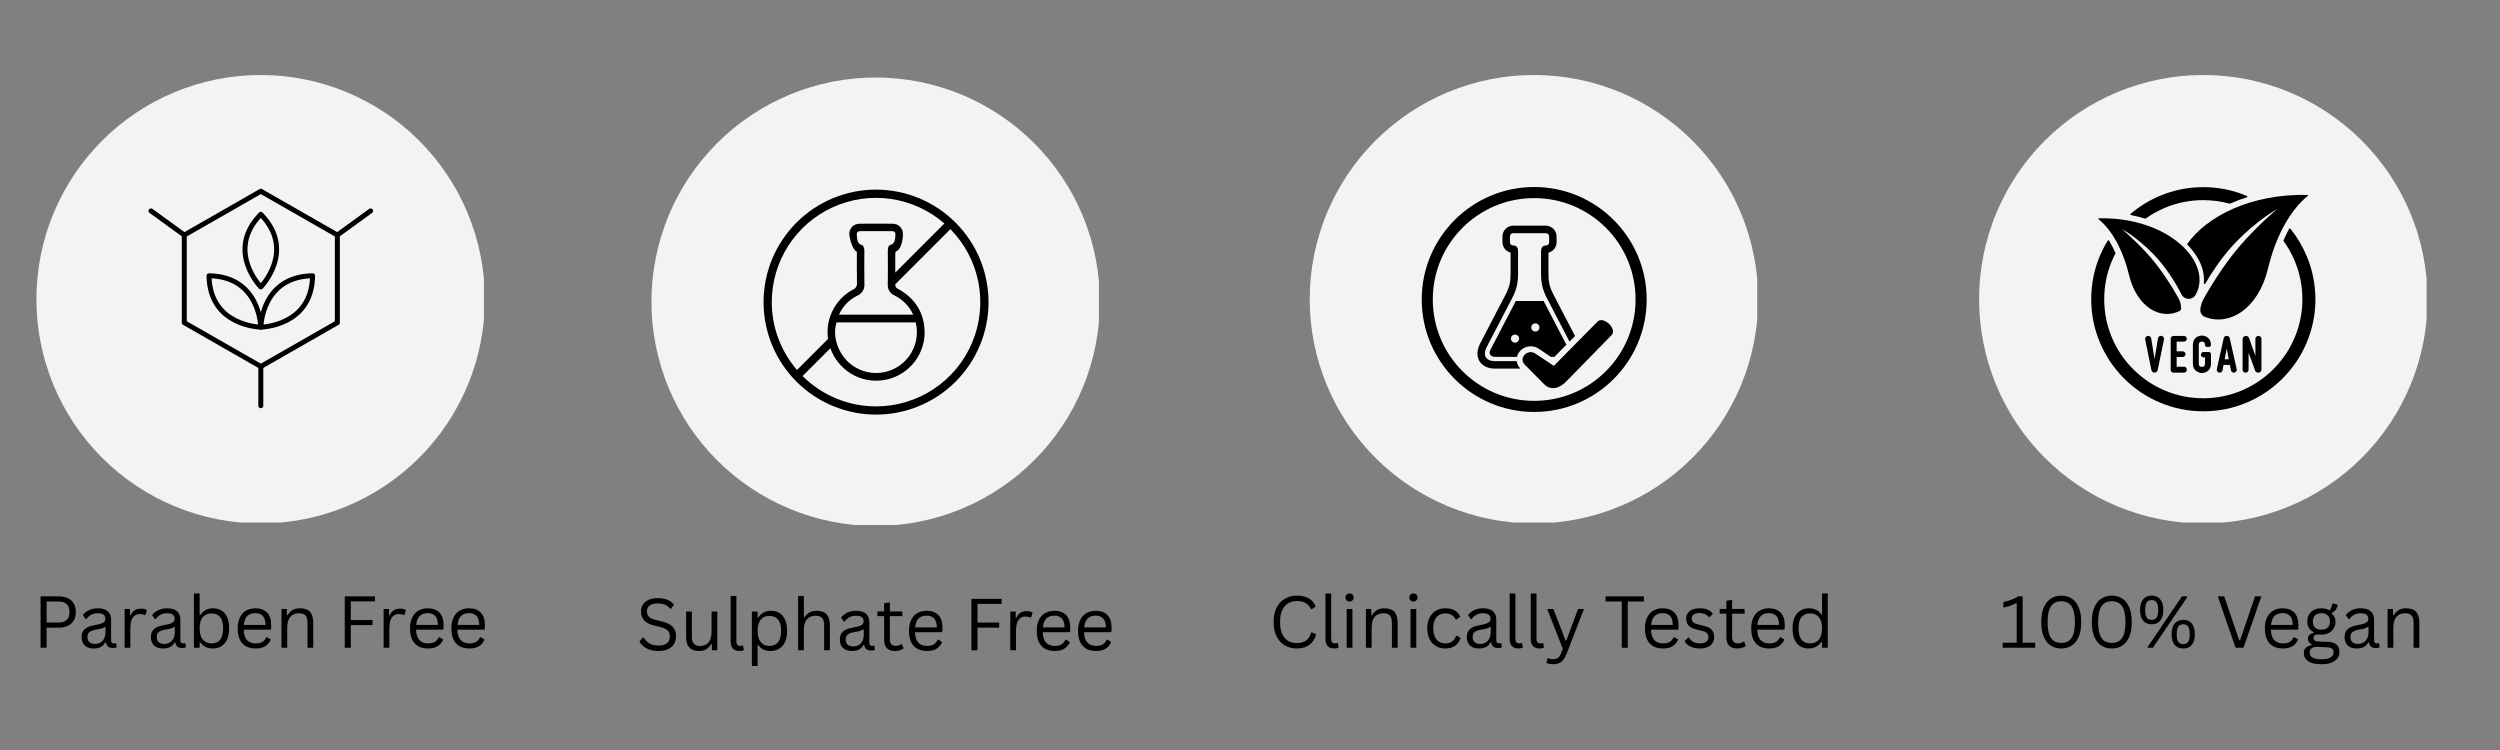 <svg version="1.0" preserveAspectRatio="xMidYMid meet" height="300" viewBox="0 0 750 225" zoomAndPan="magnify" width="1000" xmlns:xlink="http://www.w3.org/1999/xlink" xmlns="http://www.w3.org/2000/svg"><rect x="0" y="0" width="750" height="225" fill="#808080" stroke="none"/><defs><g></g><clipPath id="6d0afcd82d"><path clip-rule="nonzero" d="M 10.922 22.5 L 145.172 22.5 L 145.172 156.75 L 10.922 156.75 Z M 10.922 22.5"></path></clipPath><clipPath id="70595d1dd1"><path clip-rule="nonzero" d="M 54 56.598 L 103 56.598 L 103 111 L 54 111 Z M 54 56.598"></path></clipPath><clipPath id="adfe993664"><path clip-rule="nonzero" d="M 100 62 L 112.055 62 L 112.055 72 L 100 72 Z M 100 62"></path></clipPath><clipPath id="61738474f7"><path clip-rule="nonzero" d="M 44.555 62 L 57 62 L 57 72 L 44.555 72 Z M 44.555 62"></path></clipPath><clipPath id="6829f3bd46"><path clip-rule="nonzero" d="M 77 109 L 80 109 L 80 122.598 L 77 122.598 Z M 77 109"></path></clipPath><clipPath id="6ed851b121"><path clip-rule="nonzero" d="M 195.43 23.25 L 329.68 23.25 L 329.68 157.5 L 195.43 157.5 Z M 195.43 23.25"></path></clipPath><clipPath id="c9b7f14efd"><path clip-rule="nonzero" d="M 229.062 56.883 L 296.562 56.883 L 296.562 124.383 L 229.062 124.383 Z M 229.062 56.883"></path></clipPath><clipPath id="e10bcca69c"><path clip-rule="nonzero" d="M 392.914 22.5 L 527.164 22.5 L 527.164 156.75 L 392.914 156.75 Z M 392.914 22.5"></path></clipPath><clipPath id="d49979cff0"><path clip-rule="nonzero" d="M 426.547 56.133 L 494 56.133 L 494 123.633 L 426.547 123.633 Z M 426.547 56.133"></path></clipPath><clipPath id="68346435e9"><path clip-rule="nonzero" d="M 593.73 22.5 L 727.98 22.5 L 727.98 156.75 L 593.73 156.75 Z M 593.73 22.5"></path></clipPath><clipPath id="5813a7ccfb"><path clip-rule="nonzero" d="M 639 56.133 L 675 56.133 L 675 66 L 639 66 Z M 639 56.133"></path></clipPath><clipPath id="c5e17ffa97"><path clip-rule="nonzero" d="M 627.363 68 L 694.863 68 L 694.863 123.633 L 627.363 123.633 Z M 627.363 68"></path></clipPath><clipPath id="c1ce4af9e2"><rect height="31" y="0" width="139" x="0"></rect></clipPath><clipPath id="c6b3a63037"><rect height="31" y="0" width="146" x="0"></rect></clipPath><clipPath id="aace45f566"><rect height="31" y="0" width="173" x="0"></rect></clipPath><clipPath id="f8bf81fb4c"><rect height="31" y="0" width="131" x="0"></rect></clipPath></defs><g clip-path="url(#6d0afcd82d)"><path fill-rule="nonzero" fill-opacity="1" d="M 145.453 89.766 C 145.453 90.867 145.426 91.965 145.371 93.066 C 145.316 94.164 145.238 95.262 145.129 96.359 C 145.02 97.453 144.887 98.547 144.727 99.637 C 144.562 100.723 144.375 101.809 144.16 102.887 C 143.945 103.969 143.703 105.043 143.438 106.109 C 143.168 107.176 142.875 108.238 142.559 109.293 C 142.238 110.344 141.891 111.391 141.52 112.426 C 141.148 113.465 140.754 114.488 140.332 115.508 C 139.91 116.523 139.465 117.531 138.996 118.527 C 138.523 119.52 138.031 120.504 137.512 121.473 C 136.992 122.445 136.449 123.402 135.883 124.348 C 135.316 125.293 134.727 126.223 134.117 127.137 C 133.504 128.051 132.871 128.953 132.215 129.836 C 131.559 130.719 130.883 131.586 130.184 132.438 C 129.484 133.289 128.766 134.121 128.027 134.938 C 127.289 135.754 126.531 136.551 125.75 137.328 C 124.973 138.109 124.176 138.867 123.359 139.605 C 122.543 140.344 121.711 141.062 120.859 141.762 C 120.008 142.461 119.141 143.137 118.258 143.793 C 117.375 144.449 116.473 145.082 115.559 145.695 C 114.645 146.305 113.715 146.895 112.77 147.461 C 111.824 148.027 110.867 148.57 109.895 149.09 C 108.926 149.609 107.941 150.102 106.949 150.574 C 105.953 151.043 104.945 151.488 103.93 151.91 C 102.91 152.332 101.887 152.727 100.848 153.098 C 99.812 153.469 98.766 153.816 97.715 154.137 C 96.66 154.453 95.598 154.746 94.531 155.016 C 93.465 155.281 92.391 155.523 91.309 155.738 C 90.23 155.953 89.145 156.141 88.059 156.305 C 86.969 156.465 85.875 156.598 84.781 156.707 C 83.684 156.816 82.586 156.895 81.488 156.949 C 80.387 157.004 79.289 157.031 78.188 157.031 C 77.086 157.031 75.988 157.004 74.887 156.949 C 73.789 156.895 72.691 156.816 71.594 156.707 C 70.5 156.598 69.406 156.465 68.316 156.305 C 67.23 156.141 66.145 155.953 65.066 155.738 C 63.984 155.523 62.91 155.281 61.844 155.016 C 60.777 154.746 59.715 154.453 58.66 154.137 C 57.609 153.816 56.562 153.469 55.527 153.098 C 54.488 152.727 53.465 152.332 52.445 151.91 C 51.43 151.488 50.422 151.043 49.43 150.574 C 48.434 150.102 47.449 149.609 46.48 149.09 C 45.508 148.57 44.551 148.027 43.605 147.461 C 42.66 146.895 41.73 146.305 40.816 145.695 C 39.902 145.082 39 144.449 38.117 143.793 C 37.234 143.137 36.367 142.461 35.516 141.762 C 34.664 141.062 33.832 140.344 33.016 139.605 C 32.199 138.867 31.402 138.109 30.625 137.328 C 29.844 136.551 29.086 135.754 28.348 134.938 C 27.609 134.121 26.891 133.289 26.191 132.438 C 25.492 131.586 24.816 130.719 24.16 129.836 C 23.504 128.953 22.871 128.051 22.258 127.137 C 21.648 126.223 21.059 125.293 20.492 124.348 C 19.926 123.402 19.383 122.445 18.863 121.473 C 18.344 120.504 17.852 119.52 17.379 118.523 C 16.91 117.531 16.465 116.523 16.043 115.508 C 15.621 114.488 15.227 113.465 14.855 112.426 C 14.484 111.391 14.137 110.344 13.816 109.293 C 13.5 108.238 13.207 107.176 12.938 106.109 C 12.672 105.043 12.43 103.969 12.215 102.887 C 12 101.809 11.812 100.723 11.648 99.637 C 11.488 98.547 11.355 97.453 11.246 96.359 C 11.137 95.262 11.059 94.164 11.004 93.066 C 10.949 91.965 10.922 90.867 10.922 89.766 C 10.922 88.664 10.949 87.566 11.004 86.465 C 11.059 85.367 11.137 84.27 11.246 83.172 C 11.355 82.078 11.488 80.984 11.648 79.895 C 11.812 78.809 12 77.723 12.215 76.645 C 12.43 75.562 12.672 74.488 12.938 73.422 C 13.207 72.355 13.5 71.293 13.816 70.238 C 14.137 69.188 14.484 68.141 14.855 67.105 C 15.227 66.066 15.621 65.043 16.043 64.023 C 16.465 63.008 16.91 62 17.379 61.008 C 17.852 60.012 18.344 59.027 18.863 58.059 C 19.383 57.086 19.926 56.129 20.492 55.184 C 21.059 54.238 21.648 53.309 22.258 52.395 C 22.871 51.48 23.504 50.578 24.16 49.695 C 24.816 48.812 25.492 47.945 26.191 47.094 C 26.891 46.242 27.609 45.41 28.348 44.594 C 29.086 43.777 29.844 42.98 30.625 42.203 C 31.402 41.422 32.199 40.664 33.016 39.926 C 33.832 39.188 34.664 38.469 35.516 37.77 C 36.367 37.07 37.234 36.395 38.117 35.738 C 39 35.082 39.902 34.449 40.816 33.836 C 41.73 33.227 42.66 32.637 43.605 32.07 C 44.551 31.504 45.508 30.961 46.48 30.441 C 47.449 29.922 48.434 29.43 49.43 28.957 C 50.422 28.488 51.43 28.043 52.445 27.621 C 53.465 27.199 54.488 26.805 55.527 26.434 C 56.562 26.062 57.609 25.715 58.66 25.395 C 59.715 25.078 60.777 24.785 61.844 24.516 C 62.91 24.25 63.984 24.008 65.066 23.793 C 66.145 23.578 67.23 23.391 68.316 23.227 C 69.406 23.066 70.5 22.934 71.594 22.824 C 72.691 22.715 73.789 22.637 74.887 22.582 C 75.988 22.527 77.086 22.5 78.188 22.5 C 79.289 22.5 80.387 22.527 81.488 22.582 C 82.586 22.637 83.684 22.715 84.781 22.824 C 85.875 22.934 86.969 23.066 88.059 23.227 C 89.145 23.391 90.23 23.578 91.309 23.793 C 92.391 24.008 93.465 24.25 94.531 24.516 C 95.598 24.785 96.66 25.078 97.715 25.395 C 98.766 25.715 99.812 26.062 100.848 26.434 C 101.887 26.805 102.91 27.199 103.93 27.621 C 104.945 28.043 105.953 28.488 106.949 28.957 C 107.941 29.43 108.926 29.922 109.895 30.441 C 110.867 30.961 111.824 31.504 112.77 32.07 C 113.715 32.637 114.645 33.227 115.559 33.836 C 116.473 34.449 117.375 35.082 118.258 35.738 C 119.141 36.395 120.008 37.07 120.859 37.77 C 121.711 38.469 122.543 39.188 123.359 39.926 C 124.176 40.664 124.973 41.422 125.75 42.203 C 126.531 42.98 127.289 43.777 128.027 44.594 C 128.766 45.41 129.484 46.242 130.184 47.094 C 130.883 47.945 131.559 48.812 132.215 49.695 C 132.871 50.578 133.504 51.48 134.117 52.395 C 134.727 53.309 135.316 54.238 135.883 55.184 C 136.449 56.129 136.992 57.086 137.512 58.059 C 138.031 59.027 138.523 60.012 138.996 61.008 C 139.465 62 139.91 63.008 140.332 64.023 C 140.754 65.043 141.148 66.066 141.52 67.105 C 141.891 68.141 142.238 69.188 142.559 70.238 C 142.875 71.293 143.168 72.355 143.438 73.422 C 143.703 74.488 143.945 75.562 144.16 76.645 C 144.375 77.723 144.562 78.809 144.727 79.895 C 144.887 80.984 145.02 82.078 145.129 83.172 C 145.238 84.27 145.316 85.367 145.371 86.465 C 145.426 87.566 145.453 88.664 145.453 89.766 Z M 145.453 89.766" fill="#f5f2f2"></path></g><g clip-path="url(#70595d1dd1)"><path stroke-miterlimit="4" stroke-opacity="1" stroke-width="6.34" stroke="#000000" d="M 240.043 171.686 L 240.043 59.347 L 142.745 3.17 L 45.447 59.347 L 45.447 171.686 L 142.745 227.863 Z M 240.043 171.686" stroke-linejoin="round" fill="none" transform="matrix(0.236, 0, 0, 0.234, 44.556, 56.628)" stroke-linecap="round"></path></g><g clip-path="url(#adfe993664)"><path stroke-miterlimit="4" stroke-opacity="1" stroke-width="6.34" stroke="#000000" d="M 282.307 28.384 L 240.043 59.347" stroke-linejoin="round" fill="none" transform="matrix(0.236, 0, 0, 0.234, 44.556, 56.628)" stroke-linecap="round"></path></g><g clip-path="url(#61738474f7)"><path stroke-miterlimit="4" stroke-opacity="1" stroke-width="6.34" stroke="#000000" d="M 3.168 28.384 L 45.447 59.347" stroke-linejoin="round" fill="none" transform="matrix(0.236, 0, 0, 0.234, 44.556, 56.628)" stroke-linecap="round"></path></g><g clip-path="url(#6829f3bd46)"><path stroke-miterlimit="4" stroke-opacity="1" stroke-width="6.34" stroke="#000000" d="M 142.745 278.141 L 142.745 227.863" stroke-linejoin="round" fill="none" transform="matrix(0.236, 0, 0, 0.234, 44.556, 56.628)" stroke-linecap="round"></path></g><path stroke-miterlimit="4" stroke-opacity="1" stroke-width="6.34" stroke="#000000" d="M 142.745 125.874 C 142.745 125.874 97.508 79.345 142.745 32.767 C 187.966 79.345 142.745 125.874 142.745 125.874 Z M 142.745 125.874" stroke-linejoin="round" fill="none" transform="matrix(0.236, 0, 0, 0.234, 44.556, 56.628)" stroke-linecap="round"></path><path stroke-miterlimit="4" stroke-opacity="1" stroke-width="6.34" stroke="#000000" d="M 142.745 177.402 C 142.745 177.402 143.654 112.508 208.585 111.559 C 207.627 176.485 142.745 177.402 142.745 177.402 Z M 142.745 177.402" stroke-linejoin="round" fill="none" transform="matrix(0.236, 0, 0, 0.234, 44.556, 56.628)" stroke-linecap="round"></path><path stroke-miterlimit="4" stroke-opacity="1" stroke-width="6.34" stroke="#000000" d="M 142.745 177.402 C 142.745 177.402 141.82 112.508 76.905 111.559 C 77.847 176.485 142.745 177.402 142.745 177.402 Z M 142.745 177.402" stroke-linejoin="round" fill="none" transform="matrix(0.236, 0, 0, 0.234, 44.556, 56.628)" stroke-linecap="round"></path><g clip-path="url(#6ed851b121)"><path fill-rule="nonzero" fill-opacity="1" d="M 329.961 90.516 C 329.961 91.617 329.934 92.715 329.879 93.816 C 329.824 94.914 329.742 96.012 329.637 97.109 C 329.527 98.203 329.395 99.297 329.23 100.387 C 329.07 101.473 328.883 102.559 328.668 103.637 C 328.453 104.719 328.211 105.793 327.945 106.859 C 327.676 107.926 327.383 108.988 327.062 110.043 C 326.742 111.094 326.398 112.141 326.027 113.176 C 325.656 114.215 325.262 115.238 324.84 116.258 C 324.418 117.273 323.973 118.281 323.5 119.277 C 323.031 120.27 322.535 121.254 322.016 122.223 C 321.5 123.195 320.957 124.152 320.391 125.098 C 319.824 126.043 319.234 126.973 318.625 127.887 C 318.012 128.801 317.379 129.703 316.723 130.586 C 316.066 131.469 315.391 132.336 314.691 133.188 C 313.992 134.039 313.273 134.871 312.535 135.688 C 311.797 136.504 311.035 137.301 310.258 138.078 C 309.48 138.859 308.684 139.617 307.867 140.355 C 307.051 141.094 306.219 141.812 305.367 142.512 C 304.516 143.211 303.648 143.887 302.766 144.543 C 301.879 145.199 300.98 145.832 300.066 146.445 C 299.148 147.055 298.219 147.645 297.277 148.211 C 296.332 148.777 295.375 149.32 294.402 149.84 C 293.434 150.359 292.449 150.852 291.453 151.324 C 290.457 151.793 289.453 152.238 288.438 152.66 C 287.418 153.082 286.391 153.477 285.355 153.848 C 284.32 154.219 283.273 154.566 282.219 154.887 C 281.168 155.203 280.105 155.496 279.039 155.766 C 277.969 156.031 276.898 156.273 275.816 156.488 C 274.738 156.703 273.652 156.891 272.562 157.055 C 271.477 157.215 270.383 157.348 269.289 157.457 C 268.191 157.566 267.094 157.645 265.996 157.699 C 264.895 157.754 263.797 157.781 262.695 157.781 C 261.594 157.781 260.492 157.754 259.395 157.699 C 258.293 157.645 257.195 157.566 256.102 157.457 C 255.004 157.348 253.914 157.215 252.824 157.055 C 251.734 156.891 250.652 156.703 249.57 156.488 C 248.492 156.273 247.418 156.031 246.352 155.766 C 245.281 155.496 244.223 155.203 243.168 154.887 C 242.113 154.566 241.07 154.219 240.031 153.848 C 238.996 153.477 237.969 153.082 236.953 152.66 C 235.938 152.238 234.93 151.793 233.934 151.324 C 232.938 150.852 231.957 150.359 230.984 149.84 C 230.016 149.32 229.059 148.777 228.113 148.211 C 227.168 147.645 226.238 147.055 225.324 146.445 C 224.406 145.832 223.508 145.199 222.625 144.543 C 221.738 143.887 220.871 143.211 220.02 142.512 C 219.172 141.812 218.336 141.094 217.52 140.355 C 216.707 139.617 215.91 138.859 215.129 138.078 C 214.352 137.301 213.594 136.504 212.855 135.688 C 212.113 134.871 211.395 134.039 210.695 133.188 C 210 132.336 209.32 131.469 208.664 130.586 C 208.012 129.703 207.375 128.801 206.766 127.887 C 206.152 126.973 205.562 126.043 205 125.098 C 204.434 124.152 203.891 123.195 203.371 122.223 C 202.852 121.254 202.355 120.27 201.887 119.273 C 201.418 118.281 200.969 117.273 200.547 116.258 C 200.129 115.238 199.73 114.215 199.359 113.176 C 198.988 112.141 198.645 111.094 198.324 110.043 C 198.004 108.988 197.711 107.926 197.445 106.859 C 197.176 105.793 196.938 104.719 196.723 103.637 C 196.508 102.559 196.316 101.473 196.156 100.387 C 195.996 99.297 195.859 98.203 195.754 97.109 C 195.645 96.012 195.562 94.914 195.508 93.816 C 195.457 92.715 195.43 91.617 195.43 90.516 C 195.43 89.414 195.457 88.316 195.508 87.215 C 195.562 86.117 195.645 85.02 195.754 83.922 C 195.859 82.828 195.996 81.734 196.156 80.645 C 196.316 79.559 196.508 78.473 196.723 77.395 C 196.938 76.312 197.176 75.238 197.445 74.172 C 197.711 73.105 198.004 72.043 198.324 70.988 C 198.645 69.938 198.988 68.891 199.359 67.855 C 199.73 66.816 200.129 65.793 200.547 64.773 C 200.969 63.758 201.418 62.75 201.887 61.758 C 202.355 60.762 202.852 59.777 203.371 58.809 C 203.891 57.836 204.434 56.879 205 55.934 C 205.562 54.988 206.152 54.059 206.766 53.145 C 207.375 52.23 208.012 51.328 208.664 50.445 C 209.32 49.562 210 48.695 210.695 47.844 C 211.395 46.992 212.113 46.16 212.855 45.344 C 213.594 44.527 214.352 43.73 215.129 42.953 C 215.91 42.172 216.707 41.414 217.52 40.676 C 218.336 39.938 219.172 39.219 220.02 38.52 C 220.871 37.82 221.738 37.145 222.625 36.488 C 223.508 35.832 224.406 35.199 225.324 34.586 C 226.238 33.977 227.168 33.387 228.113 32.82 C 229.059 32.254 230.016 31.711 230.984 31.191 C 231.957 30.672 232.938 30.18 233.934 29.707 C 234.93 29.238 235.938 28.793 236.953 28.371 C 237.969 27.949 238.996 27.555 240.031 27.184 C 241.07 26.812 242.113 26.465 243.168 26.145 C 244.223 25.828 245.281 25.535 246.352 25.266 C 247.418 25 248.492 24.758 249.57 24.543 C 250.652 24.328 251.734 24.141 252.824 23.977 C 253.914 23.816 255.004 23.684 256.102 23.574 C 257.195 23.465 258.293 23.387 259.395 23.332 C 260.492 23.277 261.594 23.25 262.695 23.25 C 263.797 23.25 264.895 23.277 265.996 23.332 C 267.094 23.387 268.191 23.465 269.289 23.574 C 270.383 23.684 271.477 23.816 272.562 23.977 C 273.652 24.141 274.738 24.328 275.816 24.543 C 276.898 24.758 277.969 25 279.039 25.266 C 280.105 25.535 281.168 25.828 282.219 26.145 C 283.273 26.465 284.32 26.812 285.355 27.184 C 286.391 27.555 287.418 27.949 288.438 28.371 C 289.453 28.793 290.457 29.238 291.453 29.707 C 292.449 30.18 293.434 30.672 294.402 31.191 C 295.375 31.711 296.332 32.254 297.277 32.82 C 298.219 33.387 299.148 33.977 300.066 34.586 C 300.98 35.199 301.879 35.832 302.766 36.488 C 303.648 37.145 304.516 37.82 305.367 38.52 C 306.219 39.219 307.051 39.938 307.867 40.676 C 308.684 41.414 309.48 42.172 310.258 42.953 C 311.035 43.73 311.797 44.527 312.535 45.344 C 313.273 46.16 313.992 46.992 314.691 47.844 C 315.391 48.695 316.066 49.562 316.723 50.445 C 317.379 51.328 318.012 52.23 318.625 53.145 C 319.234 54.059 319.824 54.988 320.391 55.934 C 320.957 56.879 321.5 57.836 322.016 58.809 C 322.535 59.777 323.031 60.762 323.5 61.758 C 323.973 62.75 324.418 63.758 324.84 64.773 C 325.262 65.793 325.656 66.816 326.027 67.855 C 326.398 68.891 326.742 69.938 327.062 70.988 C 327.383 72.043 327.676 73.105 327.945 74.172 C 328.211 75.238 328.453 76.312 328.668 77.395 C 328.883 78.473 329.07 79.559 329.23 80.645 C 329.395 81.734 329.527 82.828 329.637 83.922 C 329.742 85.02 329.824 86.117 329.879 87.215 C 329.934 88.316 329.961 89.414 329.961 90.516 Z M 329.961 90.516" fill="#f5f2f2"></path></g><g clip-path="url(#c9b7f14efd)"><path fill-rule="nonzero" fill-opacity="1" d="M 262.809 56.883 C 261.707 56.883 260.602 56.938 259.504 57.047 C 258.402 57.156 257.312 57.316 256.227 57.531 C 255.145 57.75 254.07 58.016 253.016 58.34 C 251.957 58.66 250.918 59.031 249.895 59.453 C 248.875 59.879 247.879 60.348 246.902 60.871 C 245.93 61.391 244.98 61.961 244.062 62.574 C 243.145 63.188 242.258 63.844 241.402 64.547 C 240.547 65.246 239.73 65.988 238.949 66.77 C 238.168 67.551 237.426 68.371 236.727 69.227 C 236.023 70.078 235.367 70.965 234.754 71.887 C 234.137 72.805 233.57 73.75 233.051 74.727 C 232.527 75.699 232.059 76.699 231.633 77.719 C 231.211 78.742 230.84 79.781 230.52 80.84 C 230.199 81.895 229.93 82.965 229.715 84.051 C 229.5 85.137 229.336 86.227 229.23 87.328 C 229.121 88.426 229.066 89.527 229.066 90.633 C 229.066 91.738 229.121 92.844 229.23 93.941 C 229.336 95.043 229.5 96.133 229.715 97.219 C 229.93 98.301 230.199 99.375 230.52 100.43 C 230.84 101.488 231.215 102.527 231.637 103.551 C 232.059 104.57 232.531 105.566 233.051 106.543 C 233.574 107.516 234.141 108.465 234.754 109.383 C 235.371 110.301 236.027 111.188 236.727 112.043 C 237.43 112.898 238.172 113.715 238.953 114.496 C 239.734 115.277 240.551 116.02 241.406 116.719 C 242.262 117.422 243.148 118.078 244.066 118.695 C 244.984 119.309 245.934 119.875 246.906 120.395 C 247.883 120.918 248.879 121.391 249.902 121.812 C 250.922 122.234 251.961 122.605 253.02 122.926 C 254.078 123.246 255.148 123.516 256.23 123.73 C 257.316 123.949 258.406 124.109 259.508 124.219 C 260.609 124.324 261.711 124.379 262.816 124.379 C 263.922 124.379 265.023 124.324 266.125 124.219 C 267.223 124.109 268.316 123.945 269.398 123.73 C 270.484 123.516 271.555 123.246 272.613 122.926 C 273.668 122.605 274.707 122.234 275.73 121.812 C 276.75 121.387 277.75 120.914 278.723 120.395 C 279.699 119.875 280.645 119.305 281.562 118.691 C 282.484 118.078 283.371 117.422 284.223 116.719 C 285.078 116.02 285.898 115.277 286.68 114.496 C 287.461 113.715 288.199 112.895 288.902 112.039 C 289.602 111.188 290.262 110.301 290.875 109.383 C 291.488 108.461 292.059 107.516 292.578 106.539 C 293.098 105.566 293.57 104.566 293.992 103.547 C 294.418 102.523 294.789 101.484 295.109 100.43 C 295.43 99.371 295.699 98.301 295.914 97.215 C 296.129 96.133 296.293 95.039 296.398 93.941 C 296.508 92.84 296.562 91.738 296.562 90.633 C 296.562 89.527 296.504 88.426 296.395 87.324 C 296.285 86.227 296.125 85.133 295.906 84.051 C 295.691 82.965 295.422 81.895 295.102 80.84 C 294.777 79.781 294.406 78.742 293.984 77.723 C 293.559 76.703 293.086 75.703 292.566 74.73 C 292.043 73.754 291.477 72.809 290.863 71.891 C 290.246 70.973 289.59 70.086 288.891 69.23 C 288.188 68.379 287.445 67.559 286.664 66.777 C 285.883 65.996 285.066 65.254 284.211 64.555 C 283.359 63.855 282.473 63.195 281.551 62.582 C 280.633 61.969 279.688 61.398 278.715 60.879 C 277.738 60.359 276.742 59.887 275.719 59.461 C 274.699 59.039 273.66 58.668 272.605 58.344 C 271.547 58.023 270.477 57.754 269.391 57.539 C 268.309 57.32 267.219 57.16 266.117 57.051 C 265.02 56.941 263.914 56.887 262.809 56.883 Z M 231.531 90.633 C 231.531 89.141 231.637 87.656 231.848 86.176 C 232.062 84.699 232.375 83.246 232.797 81.812 C 233.219 80.379 233.738 78.984 234.355 77.629 C 234.977 76.27 235.691 74.965 236.496 73.707 C 237.305 72.453 238.199 71.262 239.176 70.133 C 240.152 69.008 241.207 67.953 242.336 66.977 C 243.465 66 244.656 65.109 245.914 64.305 C 247.168 63.5 248.477 62.785 249.836 62.168 C 251.191 61.551 252.586 61.031 254.02 60.613 C 255.453 60.195 256.906 59.879 258.387 59.668 C 259.863 59.461 261.348 59.355 262.84 59.359 C 264.332 59.359 265.816 59.469 267.293 59.684 C 268.77 59.902 270.227 60.219 271.656 60.645 C 273.086 61.066 274.48 61.59 275.836 62.215 C 277.195 62.836 278.5 63.555 279.75 64.363 C 281.004 65.176 282.195 66.07 283.32 67.051 L 268.586 81.789 C 268.586 79.133 268.598 78.801 268.586 76.145 C 268.562 75.945 268.605 75.758 268.711 75.59 C 268.816 75.418 268.961 75.301 269.148 75.234 C 270.492 74.551 271.125 70.855 270.805 69.492 C 270.727 69.152 270.598 68.836 270.414 68.543 C 270.234 68.25 270.008 67.996 269.734 67.781 C 269.465 67.566 269.168 67.398 268.84 67.285 C 268.512 67.172 268.176 67.117 267.832 67.117 C 264.5 67.09 261.172 67.078 257.84 67.117 C 257.621 67.117 257.406 67.137 257.191 67.18 C 256.977 67.227 256.77 67.293 256.566 67.383 C 256.367 67.473 256.18 67.582 256.004 67.711 C 255.828 67.84 255.668 67.988 255.523 68.156 C 255.379 68.32 255.254 68.5 255.148 68.691 C 255.043 68.883 254.961 69.086 254.898 69.297 C 254.84 69.504 254.801 69.719 254.785 69.938 C 254.77 70.156 254.781 70.375 254.812 70.594 C 254.996 71.887 255.793 75.031 257.062 75.504 C 257.062 79.465 257.027 81.027 257.086 84.914 C 257.133 85.336 257.047 85.723 256.832 86.082 C 256.613 86.445 256.309 86.703 255.918 86.855 C 255.266 87.203 254.645 87.602 254.055 88.047 C 253.465 88.492 252.91 88.977 252.395 89.504 C 251.879 90.035 251.406 90.602 250.977 91.199 C 250.547 91.801 250.164 92.434 249.828 93.09 C 249.496 93.75 249.215 94.434 248.984 95.133 C 248.754 95.836 248.578 96.551 248.457 97.281 C 248.336 98.012 248.273 98.746 248.266 99.484 C 248.254 100.223 248.301 100.957 248.406 101.691 L 239.102 110.992 C 237.891 109.59 236.812 108.09 235.867 106.496 C 234.926 104.898 234.129 103.23 233.484 101.496 C 232.836 99.758 232.352 97.977 232.023 96.148 C 231.695 94.324 231.531 92.484 231.531 90.633 Z M 266.352 75.66 L 266.352 76.621 C 266.352 80.289 266.387 81.637 266.336 85.305 C 266.309 85.652 266.336 86 266.418 86.34 C 266.5 86.684 266.629 87.004 266.812 87.301 C 266.996 87.602 267.219 87.867 267.488 88.094 C 267.754 88.324 268.047 88.504 268.371 88.641 C 269.605 89.25 270.699 90.051 271.66 91.035 C 272.621 92.023 273.387 93.141 273.965 94.391 L 251.695 94.391 C 251.918 93.957 252.07 93.609 252.266 93.289 C 253.422 91.293 255.031 89.785 257.094 88.758 C 257.457 88.613 257.785 88.41 258.082 88.16 C 258.379 87.906 258.625 87.613 258.828 87.281 C 259.027 86.945 259.172 86.59 259.258 86.207 C 259.34 85.828 259.363 85.445 259.324 85.059 C 259.246 81.176 259.305 79.613 259.305 75.66 C 259.344 74.91 259.273 73.957 258.672 73.555 C 258.449 73.41 258.375 73.48 258.098 73.34 C 257.152 72.844 257.086 71.441 257.035 70.445 C 256.984 70.148 257.043 69.875 257.219 69.629 C 257.469 69.406 257.762 69.309 258.094 69.34 C 259.676 69.348 261.266 69.34 262.852 69.34 C 264.402 69.34 265.957 69.34 267.512 69.34 C 268.105 69.34 268.609 69.484 268.613 70.176 C 268.613 70.805 268.684 72.797 267.516 73.34 C 267.25 73.461 267.176 73.391 266.965 73.527 C 266.363 73.914 266.305 74.891 266.352 75.66 Z M 274.699 96.711 C 274.852 97.324 274.957 97.945 275.012 98.574 C 275.066 99.203 275.074 99.832 275.035 100.461 C 274.992 101.09 274.906 101.715 274.766 102.328 C 274.629 102.945 274.445 103.547 274.215 104.133 C 273.984 104.723 273.711 105.289 273.391 105.832 C 273.074 106.379 272.715 106.895 272.316 107.387 C 271.918 107.875 271.484 108.332 271.016 108.754 C 270.547 109.176 270.047 109.559 269.52 109.906 C 268.992 110.25 268.441 110.551 267.863 110.812 C 267.289 111.07 266.699 111.285 266.09 111.453 C 265.48 111.621 264.863 111.742 264.238 111.816 C 263.609 111.887 262.98 111.914 262.352 111.887 C 261.719 111.863 261.094 111.789 260.477 111.668 C 259.855 111.547 259.25 111.379 258.656 111.164 C 258.062 110.949 257.492 110.688 256.938 110.383 C 256.387 110.082 255.859 109.734 255.359 109.352 C 251.504 106.43 249.566 100.879 250.98 96.715 Z M 262.809 121.914 C 260.766 121.914 258.738 121.719 256.73 121.32 C 254.727 120.922 252.777 120.332 250.887 119.551 C 248.996 118.77 247.199 117.812 245.496 116.68 C 243.797 115.543 242.219 114.254 240.773 112.809 L 249.125 104.457 C 249.402 105.254 249.746 106.02 250.156 106.754 C 250.57 107.492 251.039 108.184 251.57 108.84 C 252.102 109.492 252.688 110.094 253.324 110.648 C 253.961 111.199 254.641 111.691 255.359 112.129 C 256.082 112.562 256.836 112.93 257.625 113.234 C 258.41 113.535 259.215 113.77 260.043 113.934 C 260.871 114.094 261.703 114.184 262.547 114.203 C 263.391 114.223 264.227 114.164 265.059 114.039 C 265.891 113.91 266.707 113.711 267.508 113.441 C 268.305 113.172 269.074 112.836 269.812 112.434 C 270.555 112.031 271.254 111.566 271.914 111.039 C 272.57 110.516 273.18 109.938 273.738 109.309 C 274.297 108.676 274.797 108.004 275.238 107.285 C 275.68 106.566 276.059 105.816 276.367 105.035 C 276.68 104.25 276.922 103.445 277.094 102.621 C 277.266 101.797 277.363 100.965 277.391 100.121 C 277.422 94.027 274.688 89.539 269.352 86.633 C 269.105 86.531 268.91 86.363 268.77 86.137 C 268.629 85.91 268.566 85.664 268.586 85.398 C 268.586 85.348 268.586 85.297 268.586 85.246 C 268.664 85.195 268.734 85.137 268.801 85.07 L 285.125 68.742 C 286.199 69.836 287.188 71 288.09 72.238 C 288.992 73.477 289.801 74.773 290.512 76.129 C 291.223 77.488 291.832 78.887 292.34 80.336 C 292.844 81.781 293.242 83.254 293.531 84.762 C 293.82 86.266 293.996 87.781 294.062 89.312 C 294.129 90.844 294.082 92.371 293.922 93.895 C 293.766 95.418 293.496 96.922 293.117 98.406 C 292.734 99.891 292.25 101.34 291.656 102.754 C 291.062 104.164 290.371 105.527 289.578 106.836 C 288.785 108.148 287.898 109.395 286.926 110.574 C 285.949 111.754 284.891 112.859 283.75 113.883 C 282.613 114.91 281.406 115.844 280.129 116.691 C 278.855 117.539 277.523 118.289 276.137 118.941 C 274.75 119.594 273.324 120.141 271.855 120.582 C 270.391 121.023 268.898 121.359 267.383 121.582 C 265.867 121.805 264.344 121.914 262.809 121.914 Z M 262.809 121.914" fill="#000000"></path></g><g clip-path="url(#e10bcca69c)"><path fill-rule="nonzero" fill-opacity="1" d="M 527.445 89.766 C 527.445 90.867 527.418 91.965 527.363 93.066 C 527.309 94.164 527.227 95.262 527.121 96.359 C 527.012 97.453 526.879 98.547 526.715 99.637 C 526.555 100.723 526.367 101.809 526.152 102.887 C 525.938 103.969 525.695 105.043 525.426 106.109 C 525.16 107.176 524.867 108.238 524.547 109.293 C 524.227 110.344 523.883 111.391 523.512 112.426 C 523.141 113.465 522.746 114.488 522.324 115.508 C 521.902 116.523 521.457 117.531 520.984 118.527 C 520.516 119.52 520.02 120.504 519.5 121.473 C 518.98 122.445 518.441 123.402 517.875 124.348 C 517.309 125.293 516.719 126.223 516.105 127.137 C 515.496 128.051 514.863 128.953 514.207 129.836 C 513.551 130.719 512.875 131.586 512.176 132.438 C 511.477 133.289 510.758 134.121 510.02 134.938 C 509.277 135.754 508.52 136.551 507.742 137.328 C 506.965 138.109 506.168 138.867 505.352 139.605 C 504.535 140.344 503.703 141.062 502.852 141.762 C 502 142.461 501.133 143.137 500.25 143.793 C 499.363 144.449 498.465 145.082 497.547 145.695 C 496.633 146.305 495.703 146.895 494.758 147.461 C 493.816 148.027 492.859 148.57 491.887 149.09 C 490.914 149.609 489.934 150.102 488.938 150.574 C 487.941 151.043 486.938 151.488 485.918 151.91 C 484.902 152.332 483.875 152.727 482.84 153.098 C 481.801 153.469 480.758 153.816 479.703 154.137 C 478.652 154.453 477.59 154.746 476.523 155.016 C 475.453 155.281 474.379 155.523 473.301 155.738 C 472.223 155.953 471.137 156.141 470.047 156.305 C 468.957 156.465 467.867 156.598 466.77 156.707 C 465.676 156.816 464.578 156.895 463.48 156.949 C 462.379 157.004 461.277 157.031 460.18 157.031 C 459.078 157.031 457.977 157.004 456.879 156.949 C 455.777 156.895 454.68 156.816 453.586 156.707 C 452.488 156.598 451.398 156.465 450.309 156.305 C 449.219 156.141 448.137 155.953 447.055 155.738 C 445.977 155.523 444.902 155.281 443.832 155.016 C 442.766 154.746 441.707 154.453 440.652 154.137 C 439.598 153.816 438.555 153.469 437.516 153.098 C 436.48 152.727 435.453 152.332 434.438 151.91 C 433.418 151.488 432.414 151.043 431.418 150.574 C 430.422 150.102 429.441 149.609 428.469 149.09 C 427.5 148.57 426.539 148.027 425.598 147.461 C 424.652 146.895 423.723 146.305 422.809 145.695 C 421.891 145.082 420.992 144.449 420.109 143.793 C 419.223 143.137 418.355 142.461 417.504 141.762 C 416.652 141.062 415.82 140.344 415.004 139.605 C 414.191 138.867 413.391 138.109 412.613 137.328 C 411.836 136.551 411.078 135.754 410.336 134.938 C 409.598 134.121 408.879 133.289 408.18 132.438 C 407.484 131.586 406.805 130.719 406.148 129.836 C 405.492 128.953 404.859 128.051 404.25 127.137 C 403.637 126.223 403.047 125.293 402.48 124.348 C 401.918 123.402 401.375 122.445 400.855 121.473 C 400.336 120.504 399.84 119.52 399.371 118.523 C 398.898 117.531 398.453 116.523 398.031 115.508 C 397.613 114.488 397.215 113.465 396.844 112.426 C 396.473 111.391 396.129 110.344 395.809 109.293 C 395.488 108.238 395.195 107.176 394.93 106.109 C 394.66 105.043 394.418 103.969 394.203 102.887 C 393.988 101.809 393.801 100.723 393.641 99.637 C 393.48 98.547 393.344 97.453 393.234 96.359 C 393.129 95.262 393.047 94.164 392.992 93.066 C 392.938 91.965 392.914 90.867 392.914 89.766 C 392.914 88.664 392.938 87.566 392.992 86.465 C 393.047 85.367 393.129 84.27 393.234 83.172 C 393.344 82.078 393.48 80.984 393.641 79.895 C 393.801 78.809 393.988 77.723 394.203 76.645 C 394.418 75.562 394.66 74.488 394.93 73.422 C 395.195 72.355 395.488 71.293 395.809 70.238 C 396.129 69.188 396.473 68.141 396.844 67.105 C 397.215 66.066 397.613 65.043 398.031 64.023 C 398.453 63.008 398.898 62 399.371 61.008 C 399.84 60.012 400.336 59.027 400.855 58.059 C 401.375 57.086 401.918 56.129 402.48 55.184 C 403.047 54.238 403.637 53.309 404.25 52.395 C 404.859 51.48 405.492 50.578 406.148 49.695 C 406.805 48.812 407.484 47.945 408.18 47.094 C 408.879 46.242 409.598 45.41 410.336 44.594 C 411.078 43.777 411.836 42.98 412.613 42.203 C 413.391 41.422 414.191 40.664 415.004 39.926 C 415.82 39.188 416.652 38.469 417.504 37.77 C 418.355 37.07 419.223 36.395 420.109 35.738 C 420.992 35.082 421.891 34.449 422.809 33.836 C 423.723 33.227 424.652 32.637 425.598 32.07 C 426.539 31.504 427.5 30.961 428.469 30.441 C 429.441 29.922 430.422 29.43 431.418 28.957 C 432.414 28.488 433.418 28.043 434.438 27.621 C 435.453 27.199 436.48 26.805 437.516 26.434 C 438.555 26.062 439.598 25.715 440.652 25.395 C 441.707 25.078 442.766 24.785 443.832 24.516 C 444.902 24.25 445.977 24.008 447.055 23.793 C 448.137 23.578 449.219 23.391 450.309 23.227 C 451.398 23.066 452.488 22.934 453.586 22.824 C 454.68 22.715 455.777 22.637 456.879 22.582 C 457.977 22.527 459.078 22.5 460.18 22.5 C 461.277 22.5 462.379 22.527 463.48 22.582 C 464.578 22.637 465.676 22.715 466.77 22.824 C 467.867 22.934 468.957 23.066 470.047 23.227 C 471.137 23.391 472.223 23.578 473.301 23.793 C 474.379 24.008 475.453 24.25 476.523 24.516 C 477.59 24.785 478.652 25.078 479.703 25.395 C 480.758 25.715 481.801 26.062 482.84 26.434 C 483.875 26.805 484.902 27.199 485.918 27.621 C 486.938 28.043 487.941 28.488 488.938 28.957 C 489.934 29.43 490.914 29.922 491.887 30.441 C 492.859 30.961 493.816 31.504 494.758 32.07 C 495.703 32.637 496.633 33.227 497.547 33.836 C 498.465 34.449 499.363 35.082 500.25 35.738 C 501.133 36.395 502 37.07 502.852 37.77 C 503.703 38.469 504.535 39.188 505.352 39.926 C 506.168 40.664 506.965 41.422 507.742 42.203 C 508.52 42.98 509.277 43.777 510.02 44.594 C 510.758 45.41 511.477 46.242 512.176 47.094 C 512.875 47.945 513.551 48.812 514.207 49.695 C 514.863 50.578 515.496 51.48 516.105 52.395 C 516.719 53.309 517.309 54.238 517.875 55.184 C 518.441 56.129 518.98 57.086 519.5 58.059 C 520.02 59.027 520.516 60.012 520.984 61.008 C 521.457 62 521.902 63.008 522.324 64.023 C 522.746 65.043 523.141 66.066 523.512 67.105 C 523.883 68.141 524.227 69.188 524.547 70.238 C 524.867 71.293 525.16 72.355 525.426 73.422 C 525.695 74.488 525.938 75.562 526.152 76.645 C 526.367 77.723 526.555 78.809 526.715 79.895 C 526.879 80.984 527.012 82.078 527.121 83.172 C 527.227 84.27 527.309 85.367 527.363 86.465 C 527.418 87.566 527.445 88.664 527.445 89.766 Z M 527.445 89.766" fill="#f5f2f2"></path></g><path fill-rule="evenodd" fill-opacity="1" d="M 454.508 100.355 C 455.184 100.355 455.734 100.902 455.734 101.578 C 455.734 102.258 455.184 102.805 454.508 102.805 C 453.832 102.805 453.285 102.258 453.285 101.578 C 453.285 100.902 453.832 100.355 454.508 100.355 Z M 460.605 97.012 C 461.281 97.012 461.828 97.562 461.828 98.238 C 461.828 98.914 461.281 99.465 460.605 99.465 C 459.926 99.465 459.379 98.914 459.379 98.238 C 459.375 97.562 459.926 97.012 460.605 97.012 Z M 454.75 90.301 L 447.098 104.992 C 446.473 106.195 447.371 107.055 448.406 107.055 L 455.094 107.055 C 455.262 106.328 455.641 105.691 456.129 105.18 C 457.395 103.863 459.727 103.363 461.598 104.605 L 465.273 107.055 L 466.328 107.055 L 469.918 103.41 L 463.086 90.301 Z M 454.75 90.301" fill="#000000"></path><path fill-rule="evenodd" fill-opacity="1" d="M 453.953 67.707 C 452.191 67.707 450.738 69.164 450.738 70.926 L 450.738 72.676 C 450.738 74.172 451.785 75.434 453.18 75.785 L 453.18 81.809 C 453.18 84.516 452.949 85.934 451.664 88.402 L 444.059 103.02 C 443.066 104.887 442.949 106.809 443.805 108.281 C 444.664 109.758 446.395 110.582 448.434 110.582 L 456.113 110.582 C 455.496 109.953 455.121 109.145 455.016 108.332 L 448.434 108.332 C 446.965 108.332 446.133 107.832 445.742 107.156 C 445.355 106.484 445.312 105.457 446.035 104.062 L 453.648 89.438 C 455.062 86.723 455.422 84.676 455.422 81.809 L 455.422 75.551 C 455.445 74.352 455.078 73.648 453.953 73.648 C 453.395 73.648 452.98 73.234 452.98 72.68 L 452.98 70.926 C 452.98 70.367 453.395 69.953 453.953 69.953 L 463.762 69.953 C 464.32 69.953 464.742 70.367 464.742 70.926 L 464.742 72.68 C 464.742 73.234 464.32 73.648 463.762 73.648 C 462.695 73.648 462.305 74.355 462.305 75.625 L 462.305 81.809 C 462.305 84.676 462.656 86.723 464.07 89.438 L 470.852 102.473 L 472.504 100.797 L 466.055 88.402 C 464.77 85.938 464.535 84.52 464.535 81.809 L 464.535 75.785 C 465.93 75.434 466.977 74.172 466.977 72.68 L 466.977 70.926 C 466.977 69.164 465.527 67.707 463.762 67.707 Z M 453.953 67.707" fill="#000000"></path><path fill-rule="evenodd" fill-opacity="1" d="M 469.816 114.492 L 483.609 100.391 C 485 98.402 480.992 94.852 479.312 96.426 L 466.148 109.766 L 460.617 106.086 C 458.25 104.512 455.496 107.445 457.391 109.355 L 463.234 115.262 C 465.152 117.191 467.723 116.633 469.816 114.492 Z M 469.816 114.492" fill="#000000"></path><g clip-path="url(#d49979cff0)"><path fill-rule="evenodd" fill-opacity="1" d="M 460.262 59.43 C 477.078 59.43 490.672 73.023 490.672 89.844 C 490.672 106.656 477.078 120.258 460.262 120.258 C 443.441 120.258 429.84 106.656 429.84 89.844 C 429.84 73.023 443.441 59.43 460.262 59.43 Z M 460.262 56.102 C 441.645 56.102 426.516 71.227 426.516 89.844 C 426.516 108.457 441.645 123.586 460.262 123.586 C 478.875 123.586 494 108.457 494 89.844 C 493.996 71.227 478.875 56.102 460.262 56.102 Z M 460.262 56.102" fill="#000000"></path></g><g clip-path="url(#68346435e9)"><path fill-rule="nonzero" fill-opacity="1" d="M 728.262 89.766 C 728.262 90.867 728.234 91.965 728.18 93.066 C 728.125 94.164 728.047 95.262 727.938 96.359 C 727.828 97.453 727.695 98.547 727.535 99.637 C 727.371 100.723 727.184 101.809 726.969 102.887 C 726.754 103.969 726.512 105.043 726.246 106.109 C 725.977 107.176 725.684 108.238 725.363 109.293 C 725.047 110.344 724.699 111.391 724.328 112.426 C 723.957 113.465 723.562 114.488 723.141 115.508 C 722.719 116.523 722.273 117.531 721.805 118.527 C 721.332 119.52 720.836 120.504 720.32 121.473 C 719.801 122.445 719.258 123.402 718.691 124.348 C 718.125 125.293 717.535 126.223 716.926 127.137 C 716.312 128.051 715.68 128.953 715.023 129.836 C 714.367 130.719 713.691 131.586 712.992 132.438 C 712.293 133.289 711.574 134.121 710.836 134.938 C 710.098 135.754 709.34 136.551 708.559 137.328 C 707.781 138.109 706.984 138.867 706.168 139.605 C 705.352 140.344 704.52 141.062 703.668 141.762 C 702.816 142.461 701.949 143.137 701.066 143.793 C 700.18 144.449 699.281 145.082 698.367 145.695 C 697.449 146.305 696.52 146.895 695.578 147.461 C 694.633 148.027 693.676 148.57 692.703 149.09 C 691.734 149.609 690.75 150.102 689.754 150.574 C 688.762 151.043 687.754 151.488 686.738 151.91 C 685.719 152.332 684.691 152.727 683.656 153.098 C 682.621 153.469 681.574 153.816 680.523 154.137 C 679.469 154.453 678.406 154.746 677.34 155.016 C 676.273 155.281 675.199 155.523 674.117 155.738 C 673.039 155.953 671.953 156.141 670.867 156.305 C 669.777 156.465 668.684 156.598 667.59 156.707 C 666.492 156.816 665.395 156.895 664.297 156.949 C 663.195 157.004 662.098 157.031 660.996 157.031 C 659.895 157.031 658.793 157.004 657.695 156.949 C 656.594 156.895 655.5 156.816 654.402 156.707 C 653.309 156.598 652.215 156.465 651.125 156.305 C 650.035 156.141 648.953 155.953 647.871 155.738 C 646.793 155.523 645.719 155.281 644.652 155.016 C 643.582 154.746 642.523 154.453 641.469 154.137 C 640.418 153.816 639.371 153.469 638.336 153.098 C 637.297 152.727 636.27 152.332 635.254 151.91 C 634.238 151.488 633.23 151.043 632.234 150.574 C 631.242 150.102 630.258 149.609 629.285 149.09 C 628.316 148.57 627.359 148.027 626.414 147.461 C 625.469 146.895 624.539 146.305 623.625 145.695 C 622.711 145.082 621.809 144.449 620.926 143.793 C 620.043 143.137 619.172 142.461 618.324 141.762 C 617.473 141.062 616.637 140.344 615.824 139.605 C 615.008 138.867 614.211 138.109 613.434 137.328 C 612.652 136.551 611.895 135.754 611.156 134.938 C 610.414 134.121 609.695 133.289 609 132.438 C 608.301 131.586 607.625 130.719 606.969 129.836 C 606.312 128.953 605.68 128.051 605.066 127.137 C 604.453 126.223 603.867 125.293 603.301 124.348 C 602.734 123.402 602.191 122.445 601.672 121.473 C 601.152 120.504 600.66 119.52 600.188 118.523 C 599.719 117.531 599.273 116.523 598.852 115.508 C 598.43 114.488 598.031 113.465 597.664 112.426 C 597.293 111.391 596.945 110.344 596.625 109.293 C 596.309 108.238 596.012 107.176 595.746 106.109 C 595.477 105.043 595.238 103.969 595.023 102.887 C 594.809 101.809 594.621 100.723 594.457 99.637 C 594.297 98.547 594.16 97.453 594.055 96.359 C 593.945 95.262 593.863 94.164 593.812 93.066 C 593.758 91.965 593.73 90.867 593.73 89.766 C 593.73 88.664 593.758 87.566 593.812 86.465 C 593.863 85.367 593.945 84.27 594.055 83.172 C 594.16 82.078 594.297 80.984 594.457 79.895 C 594.621 78.809 594.809 77.723 595.023 76.645 C 595.238 75.562 595.477 74.488 595.746 73.422 C 596.012 72.355 596.309 71.293 596.625 70.238 C 596.945 69.188 597.293 68.141 597.664 67.105 C 598.031 66.066 598.43 65.043 598.852 64.023 C 599.273 63.008 599.719 62 600.188 61.008 C 600.66 60.012 601.152 59.027 601.672 58.059 C 602.191 57.086 602.734 56.129 603.301 55.184 C 603.867 54.238 604.453 53.309 605.066 52.395 C 605.68 51.48 606.312 50.578 606.969 49.695 C 607.625 48.812 608.301 47.945 609 47.094 C 609.695 46.242 610.414 45.41 611.156 44.594 C 611.895 43.777 612.652 42.98 613.434 42.203 C 614.211 41.422 615.008 40.664 615.824 39.926 C 616.637 39.188 617.473 38.469 618.324 37.77 C 619.172 37.07 620.043 36.395 620.926 35.738 C 621.809 35.082 622.711 34.449 623.625 33.836 C 624.539 33.227 625.469 32.637 626.414 32.07 C 627.359 31.504 628.316 30.961 629.285 30.441 C 630.258 29.922 631.242 29.43 632.234 28.957 C 633.23 28.488 634.238 28.043 635.254 27.621 C 636.27 27.199 637.297 26.805 638.336 26.434 C 639.371 26.062 640.418 25.715 641.469 25.395 C 642.523 25.078 643.582 24.785 644.652 24.516 C 645.719 24.25 646.793 24.008 647.871 23.793 C 648.953 23.578 650.035 23.391 651.125 23.227 C 652.215 23.066 653.309 22.934 654.402 22.824 C 655.5 22.715 656.594 22.637 657.695 22.582 C 658.793 22.527 659.895 22.5 660.996 22.5 C 662.098 22.5 663.195 22.527 664.297 22.582 C 665.395 22.637 666.492 22.715 667.59 22.824 C 668.684 22.934 669.777 23.066 670.867 23.227 C 671.953 23.391 673.039 23.578 674.117 23.793 C 675.199 24.008 676.273 24.25 677.34 24.516 C 678.406 24.785 679.469 25.078 680.523 25.395 C 681.574 25.715 682.621 26.062 683.656 26.434 C 684.691 26.805 685.719 27.199 686.738 27.621 C 687.754 28.043 688.762 28.488 689.754 28.957 C 690.75 29.43 691.734 29.922 692.703 30.441 C 693.676 30.961 694.633 31.504 695.578 32.07 C 696.52 32.637 697.449 33.227 698.367 33.836 C 699.281 34.449 700.18 35.082 701.066 35.738 C 701.949 36.395 702.816 37.07 703.668 37.77 C 704.52 38.469 705.352 39.188 706.168 39.926 C 706.984 40.664 707.781 41.422 708.559 42.203 C 709.34 42.98 710.098 43.777 710.836 44.594 C 711.574 45.41 712.293 46.242 712.992 47.094 C 713.691 47.945 714.367 48.812 715.023 49.695 C 715.68 50.578 716.312 51.48 716.926 52.395 C 717.535 53.309 718.125 54.238 718.691 55.184 C 719.258 56.129 719.801 57.086 720.32 58.059 C 720.836 59.027 721.332 60.012 721.805 61.008 C 722.273 62 722.719 63.008 723.141 64.023 C 723.562 65.043 723.957 66.066 724.328 67.105 C 724.699 68.141 725.047 69.188 725.363 70.238 C 725.684 71.293 725.977 72.355 726.246 73.422 C 726.512 74.488 726.754 75.562 726.969 76.645 C 727.184 77.723 727.371 78.809 727.535 79.895 C 727.695 80.984 727.828 82.078 727.938 83.172 C 728.047 84.27 728.125 85.367 728.18 86.465 C 728.234 87.566 728.262 88.664 728.262 89.766 Z M 728.262 89.766" fill="#f5f2f2"></path></g><path fill-rule="nonzero" fill-opacity="1" d="M 646.367 107.738 L 645.355 101.527 C 645.289 101.082 644.898 100.762 644.457 100.762 C 643.879 100.762 643.449 101.285 643.555 101.848 L 645.426 111.02 C 645.52 111.465 645.91 111.789 646.367 111.789 C 646.824 111.789 647.211 111.465 647.309 111.02 L 649.191 101.848 C 649.312 101.285 648.867 100.746 648.289 100.746 C 647.844 100.746 647.453 101.07 647.387 101.512 Z M 646.367 107.738" fill="#000000"></path><path fill-rule="nonzero" fill-opacity="1" d="M 652.055 111.801 L 655.199 111.801 C 655.672 111.801 656.047 111.426 656.047 110.953 L 656.047 110.859 C 656.047 110.391 655.672 110.012 655.199 110.012 L 652.996 110.012 L 652.996 107.094 L 654.812 107.094 C 655.281 107.094 655.656 106.719 655.656 106.246 C 655.656 105.777 655.281 105.398 654.812 105.398 L 652.996 105.398 L 652.996 102.48 L 655.199 102.48 C 655.672 102.48 656.047 102.105 656.047 101.633 C 656.047 101.164 655.672 100.789 655.199 100.789 L 652.055 100.789 C 651.582 100.789 651.207 101.164 651.207 101.633 L 651.207 110.969 C 651.207 111.426 651.582 111.801 652.055 111.801 Z M 652.055 111.801" fill="#000000"></path><path fill-rule="nonzero" fill-opacity="1" d="M 662.422 101.352 C 662.152 101.137 661.855 100.961 661.547 100.84 C 660.902 100.613 660.242 100.613 659.598 100.84 C 659.277 100.961 658.98 101.125 658.738 101.352 C 658.469 101.582 658.254 101.875 658.105 102.227 C 657.945 102.574 657.863 102.98 657.863 103.422 L 657.863 109.125 C 657.863 109.594 657.945 110.012 658.105 110.348 C 658.266 110.684 658.48 110.969 658.738 111.195 C 658.992 111.426 659.289 111.598 659.613 111.719 C 659.934 111.84 660.258 111.895 660.578 111.895 C 660.902 111.895 661.238 111.84 661.547 111.719 C 661.871 111.598 662.168 111.426 662.438 111.195 C 662.691 110.969 662.895 110.684 663.055 110.348 C 663.215 110.012 663.297 109.594 663.297 109.125 L 663.297 106.273 C 663.297 105.898 663 105.602 662.625 105.602 L 661.078 105.602 C 660.633 105.602 660.27 105.965 660.27 106.41 C 660.27 106.852 660.633 107.215 661.078 107.215 L 661.496 107.215 L 661.496 109.125 C 661.496 109.461 661.398 109.703 661.227 109.852 C 661.039 110.012 660.82 110.078 660.566 110.078 C 660.312 110.078 660.098 110 659.906 109.852 C 659.734 109.703 659.637 109.449 659.637 109.125 L 659.637 103.422 C 659.637 103.086 659.734 102.844 659.906 102.695 C 660.098 102.535 660.312 102.469 660.566 102.469 C 660.82 102.469 661.039 102.547 661.227 102.695 C 661.398 102.844 661.496 103.102 661.496 103.422 C 661.496 103.801 661.789 104.094 662.168 104.094 L 662.625 104.094 C 663 104.094 663.297 103.801 663.297 103.422 C 663.297 102.98 663.215 102.562 663.055 102.227 C 662.895 101.891 662.68 101.594 662.422 101.352 Z M 662.422 101.352" fill="#000000"></path><path fill-rule="nonzero" fill-opacity="1" d="M 667.117 101.445 L 665.043 110.738 C 664.922 111.277 665.34 111.801 665.891 111.801 C 666.309 111.801 666.672 111.504 666.754 111.102 L 667.074 109.488 L 668.973 109.488 L 669.293 111.102 C 669.375 111.504 669.738 111.801 670.156 111.801 C 670.707 111.801 671.121 111.289 671 110.738 L 668.918 101.445 C 668.824 101.043 668.473 100.762 668.07 100.762 L 667.977 100.762 C 667.559 100.762 667.211 101.043 667.117 101.445 Z M 668.637 107.781 L 667.398 107.781 L 668.016 104.566 Z M 668.637 107.781" fill="#000000"></path><path fill-rule="nonzero" fill-opacity="1" d="M 676.621 101.66 L 676.621 106.758 L 674.715 101.418 C 674.566 101.027 674.203 100.762 673.773 100.762 C 673.223 100.762 672.777 101.203 672.777 101.754 L 672.777 110.898 C 672.777 111.398 673.18 111.801 673.68 111.801 C 674.176 111.801 674.578 111.398 674.578 110.898 L 674.578 105.816 L 676.527 111.156 C 676.664 111.547 677.039 111.801 677.457 111.801 C 677.996 111.801 678.438 111.355 678.438 110.82 L 678.438 101.66 C 678.438 101.164 678.035 100.762 677.539 100.762 C 677.027 100.762 676.621 101.164 676.621 101.66 Z M 676.621 101.66" fill="#000000"></path><path fill-rule="nonzero" fill-opacity="1" d="M 629.676 65.488 C 629.527 65.488 629.461 65.676 629.582 65.77 C 630.996 66.871 636.051 71.473 638.688 82.445 C 641.039 92.223 648.152 96.055 653.773 93.352 C 653.801 93.336 653.844 93.324 653.871 93.297 C 654.164 93.109 654.328 92.801 654.328 92.477 C 654.328 91.402 654.059 90.352 653.535 89.422 C 652.254 87.137 650.883 84.918 649.406 82.754 L 648.734 81.785 L 648.031 80.816 C 647.562 80.184 647.09 79.555 646.594 78.934 C 646.34 78.625 646.098 78.316 645.84 78.02 C 645.719 77.871 645.586 77.711 645.465 77.562 L 645.074 77.105 L 644.684 76.66 C 644.551 76.516 644.414 76.367 644.293 76.219 L 644.094 76.004 L 643.891 75.789 C 643.758 75.641 643.621 75.492 643.488 75.344 C 642.949 74.766 642.398 74.188 641.832 73.621 C 641.699 73.477 641.551 73.34 641.418 73.207 C 641.281 73.059 641.133 72.922 640.988 72.789 C 640.84 72.656 640.703 72.508 640.555 72.371 L 640.34 72.172 L 640.125 71.969 C 639.977 71.836 639.828 71.699 639.695 71.551 L 639.266 71.137 L 638.82 70.73 C 638.672 70.598 638.527 70.461 638.379 70.328 L 637.934 69.926 L 637.488 69.52 C 637.195 69.254 636.887 68.996 636.574 68.727 C 636.926 68.93 637.273 69.133 637.609 69.348 C 637.785 69.453 637.949 69.562 638.121 69.668 L 638.379 69.832 L 638.633 70.004 C 638.793 70.113 638.969 70.234 639.129 70.34 L 639.629 70.691 C 639.949 70.934 640.273 71.16 640.598 71.418 C 641.875 72.398 643.109 73.434 644.293 74.551 C 644.887 75.102 645.465 75.668 646.031 76.258 C 646.312 76.555 646.594 76.852 646.863 77.145 C 646.996 77.293 647.133 77.441 647.266 77.602 L 647.672 78.059 C 647.938 78.371 648.195 78.68 648.449 79 C 648.707 79.312 648.961 79.633 649.203 79.957 C 649.324 80.117 649.445 80.281 649.566 80.441 L 649.93 80.926 L 650.277 81.422 L 650.629 81.922 C 652.055 83.965 653.332 86.102 654.461 88.336 C 654.691 88.793 655.055 89.156 655.496 89.383 C 656.652 89.988 658.078 89.543 658.711 88.402 C 658.723 88.375 658.75 88.336 658.766 88.309 C 663.887 78.785 650.602 65.031 629.676 65.488 Z M 629.676 65.488" fill="#000000"></path><path fill-rule="nonzero" fill-opacity="1" d="M 656.211 73.125 C 656.141 73.219 656.156 73.355 656.234 73.434 C 657.34 74.551 658.266 75.719 659.035 76.945 C 660.258 78.922 660.969 80.938 661.145 82.957 C 661.211 83.641 661.199 84.312 661.145 84.961 C 661.117 85.215 661.453 85.32 661.59 85.094 C 662.609 83.305 663.715 81.559 664.898 79.875 L 665.812 78.586 L 666.281 77.953 C 666.441 77.738 666.59 77.535 666.766 77.32 C 667.09 76.902 667.41 76.488 667.746 76.07 C 668.082 75.652 668.418 75.25 668.77 74.848 L 669.293 74.254 C 669.469 74.055 669.645 73.863 669.82 73.664 C 670.168 73.273 670.531 72.883 670.895 72.508 C 671.621 71.754 672.375 71.016 673.152 70.289 C 674.688 68.848 676.301 67.492 677.969 66.215 C 678.383 65.891 678.801 65.582 679.23 65.273 L 679.879 64.812 C 680.094 64.668 680.309 64.52 680.523 64.371 L 680.844 64.156 L 681.168 63.941 C 681.383 63.793 681.613 63.656 681.828 63.512 C 682.27 63.227 682.715 62.957 683.172 62.703 C 682.77 63.039 682.379 63.391 681.988 63.727 L 681.398 64.25 L 680.82 64.773 C 680.629 64.949 680.43 65.125 680.242 65.297 L 679.664 65.824 L 679.098 66.359 C 678.91 66.535 678.723 66.711 678.531 66.898 L 677.969 67.438 C 677.781 67.613 677.59 67.801 677.418 67.977 C 677.227 68.164 677.039 68.336 676.863 68.527 C 676.676 68.715 676.504 68.891 676.312 69.078 C 675.586 69.816 674.875 70.555 674.16 71.324 C 673.988 71.512 673.812 71.699 673.637 71.887 L 673.383 72.172 L 673.125 72.453 C 672.953 72.641 672.777 72.828 672.617 73.031 L 672.105 73.609 L 671.605 74.199 C 671.434 74.402 671.27 74.59 671.109 74.793 C 670.773 75.184 670.449 75.586 670.129 75.988 C 669.48 76.797 668.863 77.602 668.258 78.438 L 667.801 79.07 L 667.359 79.699 L 666.469 80.965 C 664.547 83.777 662.758 86.668 661.09 89.641 C 660.539 90.621 660.203 91.711 660.098 92.824 C 660.055 93.309 660.164 93.793 660.418 94.199 C 660.66 94.574 661.023 94.883 661.441 95.047 C 668.637 97.949 677.441 92.895 680.402 80.547 C 683.898 65.973 690.688 60.039 692.355 58.762 C 692.477 58.668 692.41 58.48 692.262 58.48 C 675.238 58.078 662.074 64.91 656.211 73.125 Z M 656.211 73.125" fill="#000000"></path><g clip-path="url(#5813a7ccfb)"><path fill-rule="nonzero" fill-opacity="1" d="M 649.418 62.367 C 653.074 60.82 656.977 60.039 660.984 60.039 C 663.688 60.039 666.336 60.402 668.891 61.102 C 668.945 61.117 668.984 61.117 669.039 61.09 C 669.199 61.023 669.359 60.941 669.523 60.875 C 670.988 60.242 672.496 59.676 674.055 59.191 C 674.242 59.125 674.258 58.871 674.082 58.789 C 669.926 57.027 665.516 56.141 660.984 56.141 C 656.453 56.141 652.039 57.027 647.898 58.789 C 644.727 60.121 641.809 61.922 639.199 64.141 C 639.062 64.262 639.117 64.492 639.293 64.52 C 640.73 64.801 642.145 65.152 643.516 65.582 C 643.582 65.594 643.648 65.594 643.703 65.555 C 645.492 64.289 647.387 63.227 649.418 62.367 Z M 649.418 62.367" fill="#000000"></path></g><g clip-path="url(#c5e17ffa97)"><path fill-rule="nonzero" fill-opacity="1" d="M 691.953 76.676 C 690.715 73.758 689.09 71.055 687.113 68.605 C 687.02 68.484 686.828 68.5 686.75 68.633 C 686.332 69.387 685.941 70.168 685.566 70.973 C 685.391 71.352 685.215 71.727 685.055 72.117 C 685.027 72.184 685.027 72.266 685.082 72.332 C 686.398 74.148 687.504 76.098 688.375 78.18 C 689.922 81.84 690.715 85.738 690.715 89.746 C 690.715 93.754 689.938 97.652 688.375 101.312 C 686.883 104.848 684.73 108.035 682.004 110.766 C 679.273 113.496 676.098 115.633 672.547 117.141 C 668.891 118.688 664.992 119.48 660.984 119.48 C 656.977 119.48 653.074 118.699 649.418 117.141 C 645.883 115.648 642.695 113.496 639.965 110.766 C 637.234 108.051 635.098 104.875 633.59 101.324 C 632.043 97.668 631.266 93.766 631.266 89.762 C 631.266 85.754 632.043 81.852 633.605 78.195 C 633.914 77.457 634.262 76.73 634.625 76.031 C 634.652 75.977 634.652 75.895 634.625 75.84 C 634.074 74.617 633.441 73.367 632.703 72.172 C 632.621 72.035 632.422 72.035 632.328 72.172 C 631.438 73.609 630.672 75.117 630 76.676 C 628.25 80.816 627.363 85.227 627.363 89.762 C 627.363 94.293 628.25 98.703 630.012 102.844 C 631.707 106.852 634.129 110.441 637.223 113.535 C 640.312 116.629 643.906 119.051 647.914 120.742 C 652.055 122.492 656.465 123.395 660.996 123.395 C 665.527 123.395 669.941 122.504 674.082 120.742 C 678.09 119.051 681.68 116.629 684.773 113.535 C 687.867 110.441 690.285 106.852 691.98 102.844 C 693.73 98.703 694.629 94.293 694.629 89.762 C 694.602 85.227 693.715 80.816 691.953 76.676 Z M 691.953 76.676" fill="#000000"></path></g><g transform="matrix(1, 0, 0, 1, 8, 171)"><g clip-path="url(#c1ce4af9e2)"><g fill-opacity="1" fill="#000000"><g transform="translate(1.84, 23.33)"><g><path d="M 7.844 -15.422 C 8.906 -15.422 9.816 -15.227 10.578 -14.844 C 11.336 -14.469 11.914 -13.926 12.312 -13.219 C 12.707 -12.508 12.906 -11.676 12.906 -10.719 C 12.906 -9.77 12.707 -8.941 12.312 -8.234 C 11.914 -7.535 11.336 -6.992 10.578 -6.609 C 9.816 -6.223 8.906 -6.031 7.844 -6.031 L 4.141 -6.031 L 4.141 0 L 2.328 0 L 2.328 -15.422 Z M 7.797 -7.578 C 9.93 -7.578 11 -8.625 11 -10.719 C 11 -12.82 9.93 -13.875 7.797 -13.875 L 4.141 -13.875 L 4.141 -7.578 Z M 7.797 -7.578"></path></g></g></g><g fill-opacity="1" fill="#000000"><g transform="translate(15.324, 23.33)"><g><path d="M 4.797 0.219 C 3.648 0.219 2.754 -0.078 2.109 -0.672 C 1.473 -1.273 1.156 -2.129 1.156 -3.234 C 1.156 -3.922 1.297 -4.5 1.578 -4.969 C 1.859 -5.445 2.297 -5.836 2.891 -6.141 C 3.492 -6.441 4.273 -6.672 5.234 -6.828 C 6.078 -6.973 6.719 -7.133 7.156 -7.312 C 7.602 -7.488 7.898 -7.68 8.047 -7.891 C 8.203 -8.109 8.281 -8.383 8.281 -8.719 C 8.281 -9.25 8.098 -9.656 7.734 -9.938 C 7.367 -10.219 6.785 -10.359 5.984 -10.359 C 5.234 -10.359 4.586 -10.211 4.047 -9.922 C 3.516 -9.629 3.023 -9.191 2.578 -8.609 L 2.359 -8.609 L 1.516 -9.812 C 2.004 -10.438 2.629 -10.93 3.391 -11.297 C 4.148 -11.66 5.016 -11.844 5.984 -11.844 C 7.359 -11.844 8.367 -11.539 9.016 -10.938 C 9.672 -10.344 10 -9.516 10 -8.453 L 10 -2.281 C 10 -1.633 10.27 -1.312 10.812 -1.312 C 11 -1.312 11.176 -1.344 11.344 -1.406 L 11.5 -1.375 L 11.688 -0.172 C 11.562 -0.086 11.395 -0.023 11.188 0.016 C 10.977 0.055 10.766 0.078 10.547 0.078 C 9.91 0.078 9.426 -0.062 9.094 -0.344 C 8.77 -0.625 8.566 -1.035 8.484 -1.578 L 8.25 -1.609 C 7.926 -0.992 7.484 -0.535 6.922 -0.234 C 6.359 0.066 5.648 0.219 4.797 0.219 Z M 5.172 -1.156 C 5.816 -1.156 6.379 -1.301 6.859 -1.594 C 7.336 -1.895 7.703 -2.316 7.953 -2.859 C 8.203 -3.398 8.328 -4.023 8.328 -4.734 L 8.328 -6.203 L 8.125 -6.25 C 7.863 -6.07 7.547 -5.922 7.172 -5.797 C 6.805 -5.672 6.289 -5.562 5.625 -5.469 C 4.945 -5.375 4.41 -5.227 4.016 -5.031 C 3.617 -4.844 3.332 -4.602 3.156 -4.312 C 2.988 -4.02 2.906 -3.66 2.906 -3.234 C 2.906 -2.555 3.102 -2.039 3.5 -1.688 C 3.906 -1.332 4.461 -1.156 5.172 -1.156 Z M 5.172 -1.156"></path></g></g><g transform="translate(27.354, 23.33)"><g><path d="M 2.031 0 L 2.031 -11.625 L 3.656 -11.625 L 3.656 -9.812 L 3.875 -9.75 C 4.414 -11.07 5.438 -11.734 6.938 -11.734 C 7.727 -11.734 8.32 -11.586 8.719 -11.297 L 8.281 -9.844 L 8.062 -9.812 C 7.625 -10.02 7.145 -10.125 6.625 -10.125 C 5.695 -10.125 4.984 -9.773 4.484 -9.078 C 3.992 -8.391 3.75 -7.266 3.75 -5.703 L 3.75 0 Z M 2.031 0"></path></g></g></g><g fill-opacity="1" fill="#000000"><g transform="translate(36.115, 23.33)"><g><path d="M 4.797 0.219 C 3.648 0.219 2.754 -0.078 2.109 -0.672 C 1.473 -1.273 1.156 -2.129 1.156 -3.234 C 1.156 -3.922 1.297 -4.5 1.578 -4.969 C 1.859 -5.445 2.297 -5.836 2.891 -6.141 C 3.492 -6.441 4.273 -6.672 5.234 -6.828 C 6.078 -6.973 6.719 -7.133 7.156 -7.312 C 7.602 -7.488 7.898 -7.68 8.047 -7.891 C 8.203 -8.109 8.281 -8.383 8.281 -8.719 C 8.281 -9.25 8.098 -9.656 7.734 -9.938 C 7.367 -10.219 6.785 -10.359 5.984 -10.359 C 5.234 -10.359 4.586 -10.211 4.047 -9.922 C 3.516 -9.629 3.023 -9.191 2.578 -8.609 L 2.359 -8.609 L 1.516 -9.812 C 2.004 -10.438 2.629 -10.93 3.391 -11.297 C 4.148 -11.66 5.016 -11.844 5.984 -11.844 C 7.359 -11.844 8.367 -11.539 9.016 -10.938 C 9.672 -10.344 10 -9.516 10 -8.453 L 10 -2.281 C 10 -1.633 10.27 -1.312 10.812 -1.312 C 11 -1.312 11.176 -1.344 11.344 -1.406 L 11.5 -1.375 L 11.688 -0.172 C 11.562 -0.086 11.395 -0.023 11.188 0.016 C 10.977 0.055 10.766 0.078 10.547 0.078 C 9.91 0.078 9.426 -0.062 9.094 -0.344 C 8.77 -0.625 8.566 -1.035 8.484 -1.578 L 8.25 -1.609 C 7.926 -0.992 7.484 -0.535 6.922 -0.234 C 6.359 0.066 5.648 0.219 4.797 0.219 Z M 5.172 -1.156 C 5.816 -1.156 6.379 -1.301 6.859 -1.594 C 7.336 -1.895 7.703 -2.316 7.953 -2.859 C 8.203 -3.398 8.328 -4.023 8.328 -4.734 L 8.328 -6.203 L 8.125 -6.25 C 7.863 -6.07 7.547 -5.922 7.172 -5.797 C 6.805 -5.672 6.289 -5.562 5.625 -5.469 C 4.945 -5.375 4.41 -5.227 4.016 -5.031 C 3.617 -4.844 3.332 -4.602 3.156 -4.312 C 2.988 -4.02 2.906 -3.66 2.906 -3.234 C 2.906 -2.555 3.102 -2.039 3.5 -1.688 C 3.906 -1.332 4.461 -1.156 5.172 -1.156 Z M 5.172 -1.156"></path></g></g><g transform="translate(48.144, 23.33)"><g><path d="M 7.734 0.219 C 6.867 0.219 6.113 0.051 5.469 -0.281 C 4.832 -0.613 4.332 -1.055 3.969 -1.609 L 3.75 -1.562 L 3.75 0 L 2.031 0 L 2.031 -16.297 L 3.75 -16.297 L 3.75 -9.891 L 3.969 -9.844 C 4.852 -11.176 6.141 -11.844 7.828 -11.844 C 8.773 -11.844 9.609 -11.617 10.328 -11.172 C 11.047 -10.734 11.602 -10.062 12 -9.156 C 12.395 -8.258 12.594 -7.145 12.594 -5.812 C 12.594 -4.488 12.383 -3.375 11.969 -2.469 C 11.551 -1.57 10.977 -0.898 10.25 -0.453 C 9.52 -0.004 8.68 0.219 7.734 0.219 Z M 7.312 -1.312 C 9.633 -1.312 10.797 -2.812 10.797 -5.812 C 10.797 -7.363 10.492 -8.5 9.891 -9.219 C 9.285 -9.945 8.426 -10.312 7.312 -10.312 C 6.227 -10.312 5.363 -9.941 4.719 -9.203 C 4.07 -8.461 3.75 -7.332 3.75 -5.812 C 3.75 -4.301 4.07 -3.172 4.719 -2.422 C 5.363 -1.68 6.227 -1.312 7.312 -1.312 Z M 7.312 -1.312"></path></g></g><g transform="translate(62.019, 23.33)"><g><path d="M 11.078 -5.422 L 3.094 -5.422 C 3.133 -4.004 3.469 -2.961 4.094 -2.297 C 4.727 -1.641 5.598 -1.312 6.703 -1.312 C 7.523 -1.312 8.188 -1.457 8.688 -1.75 C 9.195 -2.051 9.598 -2.52 9.891 -3.156 L 10.109 -3.156 L 11.234 -2.484 C 10.891 -1.641 10.348 -0.977 9.609 -0.5 C 8.867 -0.02 7.898 0.219 6.703 0.219 C 5.578 0.219 4.609 0 3.797 -0.438 C 2.984 -0.883 2.359 -1.555 1.922 -2.453 C 1.492 -3.359 1.281 -4.477 1.281 -5.812 C 1.281 -7.133 1.508 -8.25 1.969 -9.156 C 2.426 -10.062 3.051 -10.734 3.844 -11.172 C 4.645 -11.617 5.562 -11.844 6.594 -11.844 C 8.082 -11.844 9.242 -11.422 10.078 -10.578 C 10.91 -9.742 11.332 -8.504 11.344 -6.859 C 11.344 -6.211 11.328 -5.773 11.297 -5.547 Z M 9.641 -6.859 C 9.617 -8.086 9.348 -8.984 8.828 -9.547 C 8.305 -10.109 7.562 -10.391 6.594 -10.391 C 5.57 -10.391 4.77 -10.109 4.188 -9.547 C 3.613 -8.984 3.258 -8.086 3.125 -6.859 Z M 9.641 -6.859"></path></g></g><g transform="translate(74.417, 23.33)"><g><path d="M 2.031 0 L 2.031 -11.625 L 3.656 -11.625 L 3.656 -9.812 L 3.875 -9.75 C 4.258 -10.438 4.754 -10.957 5.359 -11.312 C 5.961 -11.664 6.695 -11.844 7.562 -11.844 C 8.957 -11.844 9.969 -11.484 10.594 -10.766 C 11.227 -10.055 11.547 -8.961 11.547 -7.484 L 11.547 0 L 9.828 0 L 9.828 -7.438 C 9.828 -8.145 9.738 -8.711 9.562 -9.141 C 9.383 -9.566 9.102 -9.875 8.719 -10.062 C 8.344 -10.258 7.852 -10.359 7.25 -10.359 C 6.195 -10.359 5.348 -10.008 4.703 -9.312 C 4.066 -8.625 3.75 -7.508 3.75 -5.969 L 3.75 0 Z M 2.031 0"></path></g></g><g transform="translate(87.806, 23.33)"><g></g></g><g transform="translate(93.099, 23.33)"><g><path d="M 11.391 -15.422 L 11.391 -13.922 L 4.141 -13.922 L 4.141 -8.312 L 10.656 -8.312 L 10.656 -6.797 L 4.141 -6.797 L 4.141 0 L 2.328 0 L 2.328 -15.422 Z M 11.391 -15.422"></path></g></g></g><g fill-opacity="1" fill="#000000"><g transform="translate(105.055, 23.33)"><g><path d="M 2.031 0 L 2.031 -11.625 L 3.656 -11.625 L 3.656 -9.812 L 3.875 -9.75 C 4.414 -11.07 5.438 -11.734 6.938 -11.734 C 7.727 -11.734 8.32 -11.586 8.719 -11.297 L 8.281 -9.844 L 8.062 -9.812 C 7.625 -10.02 7.145 -10.125 6.625 -10.125 C 5.695 -10.125 4.984 -9.773 4.484 -9.078 C 3.992 -8.391 3.75 -7.266 3.75 -5.703 L 3.75 0 Z M 2.031 0"></path></g></g></g><g fill-opacity="1" fill="#000000"><g transform="translate(113.731, 23.33)"><g><path d="M 11.078 -5.422 L 3.094 -5.422 C 3.133 -4.004 3.469 -2.961 4.094 -2.297 C 4.727 -1.641 5.598 -1.312 6.703 -1.312 C 7.523 -1.312 8.188 -1.457 8.688 -1.75 C 9.195 -2.051 9.598 -2.52 9.891 -3.156 L 10.109 -3.156 L 11.234 -2.484 C 10.891 -1.641 10.348 -0.977 9.609 -0.5 C 8.867 -0.02 7.898 0.219 6.703 0.219 C 5.578 0.219 4.609 0 3.797 -0.438 C 2.984 -0.883 2.359 -1.555 1.922 -2.453 C 1.492 -3.359 1.281 -4.477 1.281 -5.812 C 1.281 -7.133 1.508 -8.25 1.969 -9.156 C 2.426 -10.062 3.051 -10.734 3.844 -11.172 C 4.645 -11.617 5.562 -11.844 6.594 -11.844 C 8.082 -11.844 9.242 -11.422 10.078 -10.578 C 10.91 -9.742 11.332 -8.504 11.344 -6.859 C 11.344 -6.211 11.328 -5.773 11.297 -5.547 Z M 9.641 -6.859 C 9.617 -8.086 9.348 -8.984 8.828 -9.547 C 8.305 -10.109 7.562 -10.391 6.594 -10.391 C 5.57 -10.391 4.77 -10.109 4.188 -9.547 C 3.613 -8.984 3.258 -8.086 3.125 -6.859 Z M 9.641 -6.859"></path></g></g><g transform="translate(126.13, 23.33)"><g><path d="M 11.078 -5.422 L 3.094 -5.422 C 3.133 -4.004 3.469 -2.961 4.094 -2.297 C 4.727 -1.641 5.598 -1.312 6.703 -1.312 C 7.523 -1.312 8.188 -1.457 8.688 -1.75 C 9.195 -2.051 9.598 -2.52 9.891 -3.156 L 10.109 -3.156 L 11.234 -2.484 C 10.891 -1.641 10.348 -0.977 9.609 -0.5 C 8.867 -0.02 7.898 0.219 6.703 0.219 C 5.578 0.219 4.609 0 3.797 -0.438 C 2.984 -0.883 2.359 -1.555 1.922 -2.453 C 1.492 -3.359 1.281 -4.477 1.281 -5.812 C 1.281 -7.133 1.508 -8.25 1.969 -9.156 C 2.426 -10.062 3.051 -10.734 3.844 -11.172 C 4.645 -11.617 5.562 -11.844 6.594 -11.844 C 8.082 -11.844 9.242 -11.422 10.078 -10.578 C 10.91 -9.742 11.332 -8.504 11.344 -6.859 C 11.344 -6.211 11.328 -5.773 11.297 -5.547 Z M 9.641 -6.859 C 9.617 -8.086 9.348 -8.984 8.828 -9.547 C 8.305 -10.109 7.562 -10.391 6.594 -10.391 C 5.57 -10.391 4.77 -10.109 4.188 -9.547 C 3.613 -8.984 3.258 -8.086 3.125 -6.859 Z M 9.641 -6.859"></path></g></g></g></g></g><g transform="matrix(1, 0, 0, 1, 189, 172)"><g clip-path="url(#c6b3a63037)"><g fill-opacity="1" fill="#000000"><g transform="translate(1.788, 23.08)"><g><path d="M 6.734 0.219 C 5.766 0.219 4.895 0.086 4.125 -0.172 C 3.352 -0.43 2.711 -0.773 2.203 -1.203 C 1.691 -1.641 1.305 -2.113 1.047 -2.625 L 2.047 -3.828 L 2.312 -3.828 C 3.27 -2.211 4.742 -1.406 6.734 -1.406 C 7.898 -1.406 8.766 -1.648 9.328 -2.141 C 9.891 -2.629 10.172 -3.305 10.172 -4.172 C 10.172 -4.672 10.078 -5.098 9.891 -5.453 C 9.703 -5.805 9.395 -6.109 8.969 -6.359 C 8.539 -6.609 7.957 -6.82 7.219 -7 L 5.422 -7.438 C 4.078 -7.758 3.086 -8.273 2.453 -8.984 C 1.816 -9.691 1.5 -10.586 1.5 -11.672 C 1.5 -12.441 1.691 -13.125 2.078 -13.719 C 2.473 -14.32 3.051 -14.789 3.812 -15.125 C 4.57 -15.469 5.477 -15.641 6.531 -15.641 C 7.695 -15.641 8.676 -15.473 9.469 -15.141 C 10.27 -14.816 10.91 -14.328 11.391 -13.672 L 10.5 -12.484 L 10.234 -12.484 C 9.797 -13.023 9.273 -13.422 8.672 -13.672 C 8.066 -13.93 7.352 -14.062 6.531 -14.062 C 5.469 -14.062 4.66 -13.852 4.109 -13.438 C 3.566 -13.02 3.297 -12.445 3.297 -11.719 C 3.297 -11.02 3.492 -10.461 3.891 -10.047 C 4.297 -9.641 4.973 -9.32 5.922 -9.094 L 7.766 -8.656 C 9.266 -8.301 10.348 -7.758 11.016 -7.031 C 11.691 -6.312 12.031 -5.383 12.031 -4.25 C 12.031 -3.375 11.832 -2.598 11.438 -1.922 C 11.051 -1.254 10.461 -0.727 9.672 -0.344 C 8.879 0.031 7.898 0.219 6.734 0.219 Z M 6.734 0.219"></path></g></g><g transform="translate(14.998, 23.08)"><g><path d="M 5.75 0.219 C 4.438 0.219 3.457 -0.125 2.812 -0.812 C 2.164 -1.508 1.844 -2.531 1.844 -3.875 L 1.844 -11.625 L 3.562 -11.625 L 3.562 -3.922 C 3.562 -2.16 4.391 -1.281 6.047 -1.281 C 7.109 -1.281 7.941 -1.625 8.547 -2.312 C 9.16 -3 9.469 -4.113 9.469 -5.656 L 9.469 -11.625 L 11.188 -11.625 L 11.188 0 L 9.562 0 L 9.562 -1.828 L 9.344 -1.875 C 8.938 -1.164 8.453 -0.641 7.891 -0.297 C 7.336 0.047 6.625 0.219 5.75 0.219 Z M 5.75 0.219"></path></g></g><g transform="translate(28.209, 23.08)"><g><path d="M 4.625 0.219 C 3.801 0.219 3.156 -0.016 2.688 -0.484 C 2.219 -0.953 1.984 -1.648 1.984 -2.578 L 1.984 -16.297 L 3.703 -16.297 L 3.703 -2.688 C 3.703 -2.207 3.797 -1.859 3.984 -1.641 C 4.172 -1.422 4.457 -1.312 4.844 -1.312 C 5.082 -1.312 5.328 -1.352 5.578 -1.438 L 5.719 -1.391 L 5.922 -0.047 C 5.797 0.035 5.613 0.098 5.375 0.141 C 5.145 0.191 4.895 0.219 4.625 0.219 Z M 4.625 0.219"></path></g></g><g transform="translate(34.534, 23.08)"><g><path d="M 2.031 4.719 L 2.031 -11.625 L 3.75 -11.625 L 3.75 -9.891 L 3.969 -9.844 C 4.832 -11.176 6.098 -11.844 7.766 -11.844 C 8.734 -11.844 9.578 -11.617 10.297 -11.172 C 11.023 -10.734 11.586 -10.062 11.984 -9.156 C 12.391 -8.258 12.594 -7.145 12.594 -5.812 C 12.594 -4.477 12.379 -3.363 11.953 -2.469 C 11.535 -1.57 10.953 -0.898 10.203 -0.453 C 9.461 -0.004 8.609 0.219 7.641 0.219 C 6.859 0.219 6.16 0.082 5.547 -0.188 C 4.93 -0.457 4.406 -0.91 3.969 -1.547 L 3.75 -1.5 L 3.75 4.719 Z M 7.266 -1.312 C 9.617 -1.312 10.797 -2.812 10.797 -5.812 C 10.797 -8.812 9.617 -10.312 7.266 -10.312 C 6.578 -10.312 5.969 -10.148 5.438 -9.828 C 4.914 -9.516 4.504 -9.02 4.203 -8.344 C 3.898 -7.676 3.75 -6.832 3.75 -5.812 C 3.75 -4.789 3.898 -3.941 4.203 -3.266 C 4.504 -2.598 4.914 -2.102 5.438 -1.781 C 5.969 -1.469 6.578 -1.312 7.266 -1.312 Z M 7.266 -1.312"></path></g></g><g transform="translate(48.409, 23.08)"><g><path d="M 2.031 0 L 2.031 -16.297 L 3.75 -16.297 L 3.75 -9.969 L 3.969 -9.938 C 4.789 -11.207 5.988 -11.844 7.562 -11.844 C 8.957 -11.844 9.969 -11.484 10.594 -10.766 C 11.227 -10.055 11.547 -8.961 11.547 -7.484 L 11.547 0 L 9.828 0 L 9.828 -7.438 C 9.828 -8.145 9.738 -8.711 9.562 -9.141 C 9.383 -9.566 9.102 -9.875 8.719 -10.062 C 8.344 -10.258 7.852 -10.359 7.25 -10.359 C 6.188 -10.359 5.336 -10.016 4.703 -9.328 C 4.066 -8.648 3.75 -7.531 3.75 -5.969 L 3.75 0 Z M 2.031 0"></path></g></g><g transform="translate(61.798, 23.08)"><g><path d="M 4.797 0.219 C 3.648 0.219 2.754 -0.078 2.109 -0.672 C 1.473 -1.273 1.156 -2.129 1.156 -3.234 C 1.156 -3.922 1.297 -4.5 1.578 -4.969 C 1.859 -5.445 2.297 -5.836 2.891 -6.141 C 3.492 -6.441 4.273 -6.672 5.234 -6.828 C 6.078 -6.973 6.719 -7.133 7.156 -7.312 C 7.602 -7.488 7.898 -7.68 8.047 -7.891 C 8.203 -8.109 8.281 -8.383 8.281 -8.719 C 8.281 -9.25 8.098 -9.656 7.734 -9.938 C 7.367 -10.219 6.785 -10.359 5.984 -10.359 C 5.234 -10.359 4.586 -10.211 4.047 -9.922 C 3.516 -9.629 3.023 -9.191 2.578 -8.609 L 2.359 -8.609 L 1.516 -9.812 C 2.004 -10.438 2.629 -10.93 3.391 -11.297 C 4.148 -11.66 5.016 -11.844 5.984 -11.844 C 7.359 -11.844 8.367 -11.539 9.016 -10.938 C 9.672 -10.344 10 -9.516 10 -8.453 L 10 -2.281 C 10 -1.633 10.27 -1.312 10.812 -1.312 C 11 -1.312 11.176 -1.344 11.344 -1.406 L 11.5 -1.375 L 11.688 -0.172 C 11.562 -0.086 11.395 -0.023 11.188 0.016 C 10.977 0.055 10.766 0.078 10.547 0.078 C 9.91 0.078 9.426 -0.062 9.094 -0.344 C 8.77 -0.625 8.566 -1.035 8.484 -1.578 L 8.25 -1.609 C 7.926 -0.992 7.484 -0.535 6.922 -0.234 C 6.359 0.066 5.648 0.219 4.797 0.219 Z M 5.172 -1.156 C 5.816 -1.156 6.379 -1.301 6.859 -1.594 C 7.336 -1.895 7.703 -2.316 7.953 -2.859 C 8.203 -3.398 8.328 -4.023 8.328 -4.734 L 8.328 -6.203 L 8.125 -6.25 C 7.863 -6.07 7.547 -5.922 7.172 -5.797 C 6.805 -5.672 6.289 -5.562 5.625 -5.469 C 4.945 -5.375 4.41 -5.227 4.016 -5.031 C 3.617 -4.844 3.332 -4.602 3.156 -4.312 C 2.988 -4.02 2.906 -3.66 2.906 -3.234 C 2.906 -2.555 3.102 -2.039 3.5 -1.688 C 3.906 -1.332 4.461 -1.156 5.172 -1.156 Z M 5.172 -1.156"></path></g></g></g><g fill-opacity="1" fill="#000000"><g transform="translate(73.69, 23.08)"><g><path d="M 7.859 -1.844 L 8.406 -0.609 C 8.133 -0.336 7.773 -0.133 7.328 0 C 6.879 0.145 6.398 0.219 5.891 0.219 C 3.66 0.219 2.547 -0.906 2.547 -3.156 L 2.547 -10.234 L 0.531 -10.234 L 0.531 -11.641 L 2.547 -11.641 L 2.547 -14.094 L 4.266 -14.375 L 4.266 -11.641 L 8.016 -11.641 L 8.016 -10.234 L 4.266 -10.234 L 4.266 -3.328 C 4.266 -1.984 4.848 -1.312 6.016 -1.312 C 6.641 -1.312 7.18 -1.488 7.641 -1.844 Z M 7.859 -1.844"></path></g></g></g><g fill-opacity="1" fill="#000000"><g transform="translate(82.409, 23.08)"><g><path d="M 11.078 -5.422 L 3.094 -5.422 C 3.133 -4.004 3.469 -2.961 4.094 -2.297 C 4.727 -1.641 5.598 -1.312 6.703 -1.312 C 7.523 -1.312 8.188 -1.457 8.688 -1.75 C 9.195 -2.051 9.598 -2.52 9.891 -3.156 L 10.109 -3.156 L 11.234 -2.484 C 10.891 -1.641 10.348 -0.977 9.609 -0.5 C 8.867 -0.02 7.898 0.219 6.703 0.219 C 5.578 0.219 4.609 0 3.797 -0.438 C 2.984 -0.883 2.359 -1.555 1.922 -2.453 C 1.492 -3.359 1.281 -4.477 1.281 -5.812 C 1.281 -7.133 1.508 -8.25 1.969 -9.156 C 2.426 -10.062 3.051 -10.734 3.844 -11.172 C 4.645 -11.617 5.562 -11.844 6.594 -11.844 C 8.082 -11.844 9.242 -11.422 10.078 -10.578 C 10.91 -9.742 11.332 -8.504 11.344 -6.859 C 11.344 -6.211 11.328 -5.773 11.297 -5.547 Z M 9.641 -6.859 C 9.617 -8.086 9.348 -8.984 8.828 -9.547 C 8.305 -10.109 7.562 -10.391 6.594 -10.391 C 5.57 -10.391 4.77 -10.109 4.188 -9.547 C 3.613 -8.984 3.258 -8.086 3.125 -6.859 Z M 9.641 -6.859"></path></g></g><g transform="translate(94.808, 23.08)"><g></g></g><g transform="translate(100.1, 23.08)"><g><path d="M 11.391 -15.422 L 11.391 -13.922 L 4.141 -13.922 L 4.141 -8.312 L 10.656 -8.312 L 10.656 -6.797 L 4.141 -6.797 L 4.141 0 L 2.328 0 L 2.328 -15.422 Z M 11.391 -15.422"></path></g></g></g><g fill-opacity="1" fill="#000000"><g transform="translate(112.056, 23.08)"><g><path d="M 2.031 0 L 2.031 -11.625 L 3.656 -11.625 L 3.656 -9.812 L 3.875 -9.75 C 4.414 -11.07 5.438 -11.734 6.938 -11.734 C 7.727 -11.734 8.32 -11.586 8.719 -11.297 L 8.281 -9.844 L 8.062 -9.812 C 7.625 -10.02 7.145 -10.125 6.625 -10.125 C 5.695 -10.125 4.984 -9.773 4.484 -9.078 C 3.992 -8.391 3.75 -7.266 3.75 -5.703 L 3.75 0 Z M 2.031 0"></path></g></g></g><g fill-opacity="1" fill="#000000"><g transform="translate(120.733, 23.08)"><g><path d="M 11.078 -5.422 L 3.094 -5.422 C 3.133 -4.004 3.469 -2.961 4.094 -2.297 C 4.727 -1.641 5.598 -1.312 6.703 -1.312 C 7.523 -1.312 8.188 -1.457 8.688 -1.75 C 9.195 -2.051 9.598 -2.52 9.891 -3.156 L 10.109 -3.156 L 11.234 -2.484 C 10.891 -1.641 10.348 -0.977 9.609 -0.5 C 8.867 -0.02 7.898 0.219 6.703 0.219 C 5.578 0.219 4.609 0 3.797 -0.438 C 2.984 -0.883 2.359 -1.555 1.922 -2.453 C 1.492 -3.359 1.281 -4.477 1.281 -5.812 C 1.281 -7.133 1.508 -8.25 1.969 -9.156 C 2.426 -10.062 3.051 -10.734 3.844 -11.172 C 4.645 -11.617 5.562 -11.844 6.594 -11.844 C 8.082 -11.844 9.242 -11.422 10.078 -10.578 C 10.91 -9.742 11.332 -8.504 11.344 -6.859 C 11.344 -6.211 11.328 -5.773 11.297 -5.547 Z M 9.641 -6.859 C 9.617 -8.086 9.348 -8.984 8.828 -9.547 C 8.305 -10.109 7.562 -10.391 6.594 -10.391 C 5.57 -10.391 4.77 -10.109 4.188 -9.547 C 3.613 -8.984 3.258 -8.086 3.125 -6.859 Z M 9.641 -6.859"></path></g></g><g transform="translate(133.131, 23.08)"><g><path d="M 11.078 -5.422 L 3.094 -5.422 C 3.133 -4.004 3.469 -2.961 4.094 -2.297 C 4.727 -1.641 5.598 -1.312 6.703 -1.312 C 7.523 -1.312 8.188 -1.457 8.688 -1.75 C 9.195 -2.051 9.598 -2.52 9.891 -3.156 L 10.109 -3.156 L 11.234 -2.484 C 10.891 -1.641 10.348 -0.977 9.609 -0.5 C 8.867 -0.02 7.898 0.219 6.703 0.219 C 5.578 0.219 4.609 0 3.797 -0.438 C 2.984 -0.883 2.359 -1.555 1.922 -2.453 C 1.492 -3.359 1.281 -4.477 1.281 -5.812 C 1.281 -7.133 1.508 -8.25 1.969 -9.156 C 2.426 -10.062 3.051 -10.734 3.844 -11.172 C 4.645 -11.617 5.562 -11.844 6.594 -11.844 C 8.082 -11.844 9.242 -11.422 10.078 -10.578 C 10.91 -9.742 11.332 -8.504 11.344 -6.859 C 11.344 -6.211 11.328 -5.773 11.297 -5.547 Z M 9.641 -6.859 C 9.617 -8.086 9.348 -8.984 8.828 -9.547 C 8.305 -10.109 7.562 -10.391 6.594 -10.391 C 5.57 -10.391 4.77 -10.109 4.188 -9.547 C 3.613 -8.984 3.258 -8.086 3.125 -6.859 Z M 9.641 -6.859"></path></g></g></g></g></g><g transform="matrix(1, 0, 0, 1, 379, 171)"><g clip-path="url(#aace45f566)"><g fill-opacity="1" fill="#000000"><g transform="translate(1.533, 23.33)"><g><path d="M 8.516 0.219 C 7.172 0.219 5.969 -0.086 4.906 -0.703 C 3.852 -1.328 3.031 -2.234 2.438 -3.422 C 1.844 -4.609 1.547 -6.035 1.547 -7.703 C 1.547 -9.367 1.844 -10.797 2.438 -11.984 C 3.031 -13.18 3.852 -14.086 4.906 -14.703 C 5.969 -15.328 7.172 -15.641 8.516 -15.641 C 9.961 -15.641 11.16 -15.363 12.109 -14.812 C 13.066 -14.27 13.758 -13.453 14.188 -12.359 L 13.016 -11.594 L 12.766 -11.594 C 12.336 -12.469 11.785 -13.086 11.109 -13.453 C 10.43 -13.828 9.566 -14.016 8.516 -14.016 C 7.547 -14.016 6.688 -13.797 5.938 -13.359 C 5.188 -12.93 4.586 -12.25 4.141 -11.312 C 3.703 -10.375 3.484 -9.172 3.484 -7.703 C 3.484 -6.242 3.703 -5.047 4.141 -4.109 C 4.586 -3.172 5.188 -2.484 5.938 -2.047 C 6.688 -1.617 7.547 -1.406 8.516 -1.406 C 9.641 -1.406 10.555 -1.656 11.266 -2.156 C 11.973 -2.664 12.5 -3.484 12.844 -4.609 L 13.109 -4.609 L 14.312 -4 C 13.945 -2.645 13.27 -1.602 12.281 -0.875 C 11.301 -0.145 10.047 0.219 8.516 0.219 Z M 8.516 0.219"></path></g></g><g transform="translate(16.651, 23.33)"><g><path d="M 4.625 0.219 C 3.801 0.219 3.156 -0.016 2.688 -0.484 C 2.219 -0.953 1.984 -1.648 1.984 -2.578 L 1.984 -16.297 L 3.703 -16.297 L 3.703 -2.688 C 3.703 -2.207 3.797 -1.859 3.984 -1.641 C 4.172 -1.422 4.457 -1.312 4.844 -1.312 C 5.082 -1.312 5.328 -1.352 5.578 -1.438 L 5.719 -1.391 L 5.922 -0.047 C 5.797 0.035 5.613 0.098 5.375 0.141 C 5.145 0.191 4.895 0.219 4.625 0.219 Z M 4.625 0.219"></path></g></g><g transform="translate(22.977, 23.33)"><g><path d="M 2.891 -13.875 C 2.523 -13.875 2.227 -13.988 2 -14.219 C 1.77 -14.445 1.656 -14.738 1.656 -15.094 C 1.656 -15.438 1.77 -15.723 2 -15.953 C 2.227 -16.18 2.523 -16.297 2.891 -16.297 C 3.254 -16.297 3.551 -16.18 3.781 -15.953 C 4.008 -15.723 4.125 -15.438 4.125 -15.094 C 4.125 -14.738 4.008 -14.445 3.781 -14.219 C 3.551 -13.988 3.254 -13.875 2.891 -13.875 Z M 2.031 0 L 2.031 -11.625 L 3.75 -11.625 L 3.75 0 Z M 2.031 0"></path></g></g><g transform="translate(28.744, 23.33)"><g><path d="M 2.031 0 L 2.031 -11.625 L 3.656 -11.625 L 3.656 -9.812 L 3.875 -9.75 C 4.258 -10.438 4.754 -10.957 5.359 -11.312 C 5.961 -11.664 6.695 -11.844 7.562 -11.844 C 8.957 -11.844 9.969 -11.484 10.594 -10.766 C 11.227 -10.055 11.547 -8.961 11.547 -7.484 L 11.547 0 L 9.828 0 L 9.828 -7.438 C 9.828 -8.145 9.738 -8.711 9.562 -9.141 C 9.383 -9.566 9.102 -9.875 8.719 -10.062 C 8.344 -10.258 7.852 -10.359 7.25 -10.359 C 6.195 -10.359 5.348 -10.008 4.703 -9.312 C 4.066 -8.625 3.75 -7.508 3.75 -5.969 L 3.75 0 Z M 2.031 0"></path></g></g><g transform="translate(42.133, 23.33)"><g><path d="M 2.891 -13.875 C 2.523 -13.875 2.227 -13.988 2 -14.219 C 1.77 -14.445 1.656 -14.738 1.656 -15.094 C 1.656 -15.438 1.77 -15.723 2 -15.953 C 2.227 -16.18 2.523 -16.297 2.891 -16.297 C 3.254 -16.297 3.551 -16.18 3.781 -15.953 C 4.008 -15.723 4.125 -15.438 4.125 -15.094 C 4.125 -14.738 4.008 -14.445 3.781 -14.219 C 3.551 -13.988 3.254 -13.875 2.891 -13.875 Z M 2.031 0 L 2.031 -11.625 L 3.75 -11.625 L 3.75 0 Z M 2.031 0"></path></g></g><g transform="translate(47.9, 23.33)"><g><path d="M 6.672 0.219 C 5.648 0.219 4.727 -0.016 3.906 -0.484 C 3.094 -0.953 2.453 -1.641 1.984 -2.547 C 1.516 -3.453 1.281 -4.539 1.281 -5.812 C 1.281 -7.082 1.516 -8.172 1.984 -9.078 C 2.453 -9.992 3.094 -10.68 3.906 -11.141 C 4.727 -11.609 5.648 -11.844 6.672 -11.844 C 7.898 -11.844 8.879 -11.609 9.609 -11.141 C 10.336 -10.68 10.863 -10.066 11.188 -9.297 L 10.016 -8.453 L 9.812 -8.453 C 9.488 -9.098 9.078 -9.566 8.578 -9.859 C 8.086 -10.16 7.453 -10.312 6.672 -10.312 C 5.953 -10.312 5.32 -10.141 4.781 -9.797 C 4.238 -9.461 3.816 -8.957 3.516 -8.281 C 3.223 -7.613 3.078 -6.789 3.078 -5.812 C 3.078 -4.844 3.227 -4.02 3.531 -3.344 C 3.832 -2.676 4.25 -2.172 4.781 -1.828 C 5.32 -1.484 5.953 -1.312 6.672 -1.312 C 7.484 -1.312 8.156 -1.492 8.688 -1.859 C 9.219 -2.234 9.633 -2.812 9.938 -3.594 L 10.156 -3.594 L 11.281 -2.938 C 10.977 -1.957 10.438 -1.188 9.656 -0.625 C 8.883 -0.062 7.891 0.219 6.672 0.219 Z M 6.672 0.219"></path></g></g><g transform="translate(59.888, 23.33)"><g><path d="M 4.797 0.219 C 3.648 0.219 2.754 -0.078 2.109 -0.672 C 1.473 -1.273 1.156 -2.129 1.156 -3.234 C 1.156 -3.922 1.297 -4.5 1.578 -4.969 C 1.859 -5.445 2.297 -5.836 2.891 -6.141 C 3.492 -6.441 4.273 -6.672 5.234 -6.828 C 6.078 -6.973 6.719 -7.133 7.156 -7.312 C 7.602 -7.488 7.898 -7.68 8.047 -7.891 C 8.203 -8.109 8.281 -8.383 8.281 -8.719 C 8.281 -9.25 8.098 -9.656 7.734 -9.938 C 7.367 -10.219 6.785 -10.359 5.984 -10.359 C 5.234 -10.359 4.586 -10.211 4.047 -9.922 C 3.516 -9.629 3.023 -9.191 2.578 -8.609 L 2.359 -8.609 L 1.516 -9.812 C 2.004 -10.438 2.629 -10.93 3.391 -11.297 C 4.148 -11.66 5.016 -11.844 5.984 -11.844 C 7.359 -11.844 8.367 -11.539 9.016 -10.938 C 9.672 -10.344 10 -9.516 10 -8.453 L 10 -2.281 C 10 -1.633 10.27 -1.312 10.812 -1.312 C 11 -1.312 11.176 -1.344 11.344 -1.406 L 11.5 -1.375 L 11.688 -0.172 C 11.562 -0.086 11.395 -0.023 11.188 0.016 C 10.977 0.055 10.766 0.078 10.547 0.078 C 9.91 0.078 9.426 -0.062 9.094 -0.344 C 8.77 -0.625 8.566 -1.035 8.484 -1.578 L 8.25 -1.609 C 7.926 -0.992 7.484 -0.535 6.922 -0.234 C 6.359 0.066 5.648 0.219 4.797 0.219 Z M 5.172 -1.156 C 5.816 -1.156 6.379 -1.301 6.859 -1.594 C 7.336 -1.895 7.703 -2.316 7.953 -2.859 C 8.203 -3.398 8.328 -4.023 8.328 -4.734 L 8.328 -6.203 L 8.125 -6.25 C 7.863 -6.07 7.547 -5.922 7.172 -5.797 C 6.805 -5.672 6.289 -5.562 5.625 -5.469 C 4.945 -5.375 4.41 -5.227 4.016 -5.031 C 3.617 -4.844 3.332 -4.602 3.156 -4.312 C 2.988 -4.02 2.906 -3.66 2.906 -3.234 C 2.906 -2.555 3.102 -2.039 3.5 -1.688 C 3.906 -1.332 4.461 -1.156 5.172 -1.156 Z M 5.172 -1.156"></path></g></g><g transform="translate(71.917, 23.33)"><g><path d="M 4.625 0.219 C 3.801 0.219 3.156 -0.016 2.688 -0.484 C 2.219 -0.953 1.984 -1.648 1.984 -2.578 L 1.984 -16.297 L 3.703 -16.297 L 3.703 -2.688 C 3.703 -2.207 3.797 -1.859 3.984 -1.641 C 4.172 -1.422 4.457 -1.312 4.844 -1.312 C 5.082 -1.312 5.328 -1.352 5.578 -1.438 L 5.719 -1.391 L 5.922 -0.047 C 5.797 0.035 5.613 0.098 5.375 0.141 C 5.145 0.191 4.895 0.219 4.625 0.219 Z M 4.625 0.219"></path></g></g><g transform="translate(78.243, 23.33)"><g><path d="M 4.625 0.219 C 3.801 0.219 3.156 -0.016 2.688 -0.484 C 2.219 -0.953 1.984 -1.648 1.984 -2.578 L 1.984 -16.297 L 3.703 -16.297 L 3.703 -2.688 C 3.703 -2.207 3.797 -1.859 3.984 -1.641 C 4.172 -1.422 4.457 -1.312 4.844 -1.312 C 5.082 -1.312 5.328 -1.352 5.578 -1.438 L 5.719 -1.391 L 5.922 -0.047 C 5.797 0.035 5.613 0.098 5.375 0.141 C 5.145 0.191 4.895 0.219 4.625 0.219 Z M 4.625 0.219"></path></g></g><g transform="translate(84.568, 23.33)"><g><path d="M 2.328 4.938 C 1.93 4.938 1.562 4.898 1.219 4.828 C 0.883 4.766 0.594 4.676 0.344 4.562 L 0.672 3.188 L 0.859 3.125 C 1.023 3.219 1.234 3.289 1.484 3.344 C 1.734 3.406 1.992 3.438 2.266 3.438 C 2.734 3.438 3.125 3.375 3.438 3.25 C 3.75 3.125 4.016 2.914 4.234 2.625 C 4.453 2.332 4.656 1.926 4.844 1.406 L 5.266 0.281 L 0.594 -11.625 L 2.453 -11.625 L 6.109 -2.141 L 6.312 -2.141 L 9.844 -11.625 L 11.609 -11.625 L 6.406 1.828 C 6.113 2.566 5.785 3.16 5.422 3.609 C 5.055 4.066 4.625 4.398 4.125 4.609 C 3.625 4.828 3.023 4.938 2.328 4.938 Z M 2.328 4.938"></path></g></g><g transform="translate(96.83, 23.33)"><g></g></g><g transform="translate(102.122, 23.33)"><g><path d="M 12.031 -15.422 L 12.031 -13.875 L 7.203 -13.875 L 7.203 0 L 5.406 0 L 5.406 -13.875 L 0.562 -13.875 L 0.562 -15.422 Z M 12.031 -15.422"></path></g></g></g><g fill-opacity="1" fill="#000000"><g transform="translate(113.213, 23.33)"><g><path d="M 11.078 -5.422 L 3.094 -5.422 C 3.133 -4.004 3.469 -2.961 4.094 -2.297 C 4.727 -1.641 5.598 -1.312 6.703 -1.312 C 7.523 -1.312 8.188 -1.457 8.688 -1.75 C 9.195 -2.051 9.598 -2.52 9.891 -3.156 L 10.109 -3.156 L 11.234 -2.484 C 10.891 -1.641 10.348 -0.977 9.609 -0.5 C 8.867 -0.02 7.898 0.219 6.703 0.219 C 5.578 0.219 4.609 0 3.797 -0.438 C 2.984 -0.883 2.359 -1.555 1.922 -2.453 C 1.492 -3.359 1.281 -4.477 1.281 -5.812 C 1.281 -7.133 1.508 -8.25 1.969 -9.156 C 2.426 -10.062 3.051 -10.734 3.844 -11.172 C 4.645 -11.617 5.562 -11.844 6.594 -11.844 C 8.082 -11.844 9.242 -11.422 10.078 -10.578 C 10.91 -9.742 11.332 -8.504 11.344 -6.859 C 11.344 -6.211 11.328 -5.773 11.297 -5.547 Z M 9.641 -6.859 C 9.617 -8.086 9.348 -8.984 8.828 -9.547 C 8.305 -10.109 7.562 -10.391 6.594 -10.391 C 5.57 -10.391 4.77 -10.109 4.188 -9.547 C 3.613 -8.984 3.258 -8.086 3.125 -6.859 Z M 9.641 -6.859"></path></g></g><g transform="translate(125.612, 23.33)"><g><path d="M 5.297 0.219 C 4.566 0.219 3.891 0.125 3.266 -0.062 C 2.648 -0.258 2.125 -0.523 1.688 -0.859 C 1.258 -1.203 0.961 -1.582 0.797 -2 L 1.797 -3.062 L 2.031 -3.062 C 2.406 -2.477 2.859 -2.039 3.391 -1.75 C 3.93 -1.457 4.566 -1.312 5.297 -1.312 C 6.16 -1.312 6.812 -1.477 7.25 -1.812 C 7.695 -2.145 7.922 -2.613 7.922 -3.219 C 7.922 -3.676 7.785 -4.051 7.516 -4.344 C 7.242 -4.645 6.805 -4.867 6.203 -5.016 L 4.25 -5.5 C 3.195 -5.758 2.43 -6.16 1.953 -6.703 C 1.473 -7.254 1.234 -7.93 1.234 -8.734 C 1.234 -9.367 1.395 -9.922 1.719 -10.391 C 2.039 -10.859 2.504 -11.219 3.109 -11.469 C 3.723 -11.719 4.445 -11.844 5.281 -11.844 C 6.352 -11.844 7.195 -11.691 7.812 -11.391 C 8.426 -11.098 8.906 -10.688 9.25 -10.156 L 8.281 -9.203 L 8.062 -9.203 C 7.688 -9.629 7.281 -9.938 6.844 -10.125 C 6.406 -10.32 5.883 -10.422 5.281 -10.422 C 4.52 -10.422 3.93 -10.281 3.516 -10 C 3.109 -9.727 2.906 -9.332 2.906 -8.812 C 2.906 -8.344 3.051 -7.961 3.344 -7.672 C 3.633 -7.391 4.133 -7.16 4.844 -6.984 L 6.781 -6.516 C 7.789 -6.273 8.52 -5.875 8.969 -5.312 C 9.414 -4.758 9.641 -4.066 9.641 -3.234 C 9.641 -2.555 9.477 -1.957 9.156 -1.438 C 8.832 -0.914 8.344 -0.508 7.688 -0.219 C 7.039 0.07 6.242 0.219 5.297 0.219 Z M 5.297 0.219"></path></g></g><g transform="translate(136.366, 23.33)"><g><path d="M 7.859 -1.844 L 8.406 -0.609 C 8.133 -0.336 7.773 -0.133 7.328 0 C 6.879 0.145 6.398 0.219 5.891 0.219 C 3.66 0.219 2.547 -0.906 2.547 -3.156 L 2.547 -10.234 L 0.531 -10.234 L 0.531 -11.641 L 2.547 -11.641 L 2.547 -14.094 L 4.266 -14.375 L 4.266 -11.641 L 8.016 -11.641 L 8.016 -10.234 L 4.266 -10.234 L 4.266 -3.328 C 4.266 -1.984 4.848 -1.312 6.016 -1.312 C 6.641 -1.312 7.18 -1.488 7.641 -1.844 Z M 7.859 -1.844"></path></g></g></g><g fill-opacity="1" fill="#000000"><g transform="translate(145.084, 23.33)"><g><path d="M 11.078 -5.422 L 3.094 -5.422 C 3.133 -4.004 3.469 -2.961 4.094 -2.297 C 4.727 -1.641 5.598 -1.312 6.703 -1.312 C 7.523 -1.312 8.188 -1.457 8.688 -1.75 C 9.195 -2.051 9.598 -2.52 9.891 -3.156 L 10.109 -3.156 L 11.234 -2.484 C 10.891 -1.641 10.348 -0.977 9.609 -0.5 C 8.867 -0.02 7.898 0.219 6.703 0.219 C 5.578 0.219 4.609 0 3.797 -0.438 C 2.984 -0.883 2.359 -1.555 1.922 -2.453 C 1.492 -3.359 1.281 -4.477 1.281 -5.812 C 1.281 -7.133 1.508 -8.25 1.969 -9.156 C 2.426 -10.062 3.051 -10.734 3.844 -11.172 C 4.645 -11.617 5.562 -11.844 6.594 -11.844 C 8.082 -11.844 9.242 -11.422 10.078 -10.578 C 10.91 -9.742 11.332 -8.504 11.344 -6.859 C 11.344 -6.211 11.328 -5.773 11.297 -5.547 Z M 9.641 -6.859 C 9.617 -8.086 9.348 -8.984 8.828 -9.547 C 8.305 -10.109 7.562 -10.391 6.594 -10.391 C 5.57 -10.391 4.77 -10.109 4.188 -9.547 C 3.613 -8.984 3.258 -8.086 3.125 -6.859 Z M 9.641 -6.859"></path></g></g><g transform="translate(157.483, 23.33)"><g><path d="M 6.031 0.219 C 5.094 0.219 4.266 -0.004 3.547 -0.453 C 2.836 -0.898 2.281 -1.57 1.875 -2.469 C 1.477 -3.363 1.281 -4.477 1.281 -5.812 C 1.281 -7.133 1.488 -8.25 1.906 -9.156 C 2.332 -10.062 2.914 -10.734 3.656 -11.172 C 4.395 -11.617 5.254 -11.844 6.234 -11.844 C 7.004 -11.844 7.695 -11.695 8.312 -11.406 C 8.938 -11.113 9.469 -10.633 9.906 -9.969 L 10.125 -10.016 L 10.125 -16.297 L 11.844 -16.297 L 11.844 0 L 10.125 0 L 10.125 -1.703 L 9.906 -1.734 C 9.531 -1.16 9.016 -0.691 8.359 -0.328 C 7.711 0.035 6.938 0.219 6.031 0.219 Z M 6.562 -1.312 C 7.645 -1.312 8.508 -1.68 9.156 -2.422 C 9.801 -3.172 10.125 -4.301 10.125 -5.812 C 10.125 -7.332 9.801 -8.461 9.156 -9.203 C 8.508 -9.941 7.645 -10.312 6.562 -10.312 C 5.445 -10.312 4.586 -9.945 3.984 -9.219 C 3.379 -8.5 3.078 -7.363 3.078 -5.812 C 3.078 -2.812 4.238 -1.312 6.562 -1.312 Z M 6.562 -1.312"></path></g></g></g></g></g><g transform="matrix(1, 0, 0, 1, 598, 171)"><g clip-path="url(#f8bf81fb4c)"><g fill-opacity="1" fill="#000000"><g transform="translate(1.714, 23.33)"><g><path d="M 1.094 0 L 1.094 -1.5 L 5.297 -1.5 L 5.297 -13.281 L 5.062 -13.344 C 4.375 -13.008 3.773 -12.75 3.266 -12.562 C 2.754 -12.383 2.098 -12.211 1.297 -12.047 L 1.297 -13.719 C 2.086 -13.883 2.867 -14.109 3.641 -14.391 C 4.422 -14.68 5.129 -15.023 5.766 -15.422 L 7.078 -15.422 L 7.078 -1.5 L 10.844 -1.5 L 10.844 0 Z M 1.094 0"></path></g></g></g><g fill-opacity="1" fill="#000000"><g transform="translate(12.805, 23.33)"><g><path d="M 7.578 0.219 C 6.453 0.219 5.438 -0.051 4.531 -0.594 C 3.633 -1.133 2.914 -2 2.375 -3.188 C 1.844 -4.375 1.578 -5.879 1.578 -7.703 C 1.578 -9.535 1.844 -11.039 2.375 -12.219 C 2.914 -13.406 3.633 -14.27 4.531 -14.812 C 5.438 -15.363 6.453 -15.641 7.578 -15.641 C 8.711 -15.641 9.727 -15.363 10.625 -14.812 C 11.531 -14.27 12.242 -13.406 12.766 -12.219 C 13.297 -11.039 13.562 -9.535 13.562 -7.703 C 13.562 -5.879 13.297 -4.375 12.766 -3.188 C 12.242 -2 11.531 -1.133 10.625 -0.594 C 9.727 -0.051 8.711 0.219 7.578 0.219 Z M 7.578 -1.453 C 8.922 -1.453 9.938 -1.938 10.625 -2.906 C 11.32 -3.875 11.672 -5.473 11.672 -7.703 C 11.672 -9.941 11.32 -11.539 10.625 -12.5 C 9.938 -13.469 8.922 -13.953 7.578 -13.953 C 6.691 -13.953 5.945 -13.75 5.344 -13.344 C 4.738 -12.938 4.273 -12.27 3.953 -11.344 C 3.641 -10.426 3.484 -9.211 3.484 -7.703 C 3.484 -6.191 3.641 -4.973 3.953 -4.047 C 4.273 -3.129 4.738 -2.469 5.344 -2.062 C 5.945 -1.656 6.691 -1.453 7.578 -1.453 Z M 7.578 -1.453"></path></g></g><g transform="translate(27.966, 23.33)"><g><path d="M 7.578 0.219 C 6.453 0.219 5.438 -0.051 4.531 -0.594 C 3.633 -1.133 2.914 -2 2.375 -3.188 C 1.844 -4.375 1.578 -5.879 1.578 -7.703 C 1.578 -9.535 1.844 -11.039 2.375 -12.219 C 2.914 -13.406 3.633 -14.27 4.531 -14.812 C 5.438 -15.363 6.453 -15.641 7.578 -15.641 C 8.711 -15.641 9.727 -15.363 10.625 -14.812 C 11.531 -14.27 12.242 -13.406 12.766 -12.219 C 13.297 -11.039 13.562 -9.535 13.562 -7.703 C 13.562 -5.879 13.297 -4.375 12.766 -3.188 C 12.242 -2 11.531 -1.133 10.625 -0.594 C 9.727 -0.051 8.711 0.219 7.578 0.219 Z M 7.578 -1.453 C 8.922 -1.453 9.938 -1.938 10.625 -2.906 C 11.32 -3.875 11.672 -5.473 11.672 -7.703 C 11.672 -9.941 11.32 -11.539 10.625 -12.5 C 9.938 -13.469 8.922 -13.953 7.578 -13.953 C 6.691 -13.953 5.945 -13.75 5.344 -13.344 C 4.738 -12.938 4.273 -12.27 3.953 -11.344 C 3.641 -10.426 3.484 -9.211 3.484 -7.703 C 3.484 -6.191 3.641 -4.973 3.953 -4.047 C 4.273 -3.129 4.738 -2.469 5.344 -2.062 C 5.945 -1.656 6.691 -1.453 7.578 -1.453 Z M 7.578 -1.453"></path></g></g><g transform="translate(43.126, 23.33)"><g><path d="M 4.391 -7.047 C 3.691 -7.047 3.078 -7.195 2.547 -7.5 C 2.023 -7.812 1.617 -8.285 1.328 -8.922 C 1.035 -9.566 0.891 -10.375 0.891 -11.344 C 0.891 -12.781 1.203 -13.852 1.828 -14.562 C 2.461 -15.281 3.316 -15.641 4.391 -15.641 C 5.078 -15.641 5.68 -15.484 6.203 -15.172 C 6.723 -14.867 7.129 -14.395 7.422 -13.75 C 7.711 -13.113 7.859 -12.312 7.859 -11.344 C 7.859 -10.375 7.711 -9.566 7.422 -8.922 C 7.129 -8.285 6.723 -7.812 6.203 -7.5 C 5.68 -7.195 5.078 -7.047 4.391 -7.047 Z M 4.734 0 L 3.188 0 L 3.156 -0.219 L 13.453 -15.422 L 15 -15.422 L 15.047 -15.188 Z M 4.391 -8.375 C 5.047 -8.375 5.531 -8.598 5.844 -9.047 C 6.164 -9.504 6.328 -10.27 6.328 -11.344 C 6.328 -12.414 6.164 -13.176 5.844 -13.625 C 5.531 -14.082 5.047 -14.312 4.391 -14.312 C 3.941 -14.312 3.57 -14.219 3.281 -14.031 C 3 -13.844 2.785 -13.531 2.641 -13.094 C 2.492 -12.656 2.422 -12.07 2.422 -11.344 C 2.422 -10.613 2.492 -10.031 2.641 -9.594 C 2.785 -9.156 3 -8.844 3.281 -8.656 C 3.57 -8.469 3.941 -8.375 4.391 -8.375 Z M 13.859 0.219 C 12.785 0.219 11.93 -0.133 11.297 -0.844 C 10.672 -1.562 10.359 -2.633 10.359 -4.062 C 10.359 -5.508 10.672 -6.586 11.297 -7.297 C 11.93 -8.016 12.785 -8.375 13.859 -8.375 C 14.547 -8.375 15.148 -8.219 15.672 -7.906 C 16.191 -7.602 16.598 -7.129 16.891 -6.484 C 17.18 -5.848 17.328 -5.039 17.328 -4.062 C 17.328 -3.094 17.18 -2.289 16.891 -1.656 C 16.598 -1.02 16.191 -0.547 15.672 -0.234 C 15.148 0.066 14.547 0.219 13.859 0.219 Z M 13.859 -1.094 C 14.516 -1.094 15 -1.316 15.312 -1.766 C 15.633 -2.223 15.797 -2.988 15.797 -4.062 C 15.797 -5.145 15.633 -5.91 15.312 -6.359 C 15 -6.816 14.516 -7.047 13.859 -7.047 C 13.191 -7.047 12.695 -6.816 12.375 -6.359 C 12.051 -5.91 11.891 -5.145 11.891 -4.062 C 11.891 -2.988 12.051 -2.223 12.375 -1.766 C 12.695 -1.316 13.191 -1.094 13.859 -1.094 Z M 13.859 -1.094"></path></g></g><g transform="translate(61.355, 23.33)"><g></g></g></g><g fill-opacity="1" fill="#000000"><g transform="translate(66.658, 23.33)"><g><path d="M 8.391 0 L 6.016 0 L 0.672 -15.422 L 2.594 -15.422 L 7.109 -2.266 L 7.375 -2.266 L 11.844 -15.422 L 13.75 -15.422 Z M 8.391 0"></path></g></g></g><g fill-opacity="1" fill="#000000"><g transform="translate(80.181, 23.33)"><g><path d="M 11.078 -5.422 L 3.094 -5.422 C 3.133 -4.004 3.469 -2.961 4.094 -2.297 C 4.727 -1.641 5.598 -1.312 6.703 -1.312 C 7.523 -1.312 8.188 -1.457 8.688 -1.75 C 9.195 -2.051 9.598 -2.52 9.891 -3.156 L 10.109 -3.156 L 11.234 -2.484 C 10.891 -1.641 10.348 -0.977 9.609 -0.5 C 8.867 -0.02 7.898 0.219 6.703 0.219 C 5.578 0.219 4.609 0 3.797 -0.438 C 2.984 -0.883 2.359 -1.555 1.922 -2.453 C 1.492 -3.359 1.281 -4.477 1.281 -5.812 C 1.281 -7.133 1.508 -8.25 1.969 -9.156 C 2.426 -10.062 3.051 -10.734 3.844 -11.172 C 4.645 -11.617 5.562 -11.844 6.594 -11.844 C 8.082 -11.844 9.242 -11.422 10.078 -10.578 C 10.91 -9.742 11.332 -8.504 11.344 -6.859 C 11.344 -6.211 11.328 -5.773 11.297 -5.547 Z M 9.641 -6.859 C 9.617 -8.086 9.348 -8.984 8.828 -9.547 C 8.305 -10.109 7.562 -10.391 6.594 -10.391 C 5.57 -10.391 4.77 -10.109 4.188 -9.547 C 3.613 -8.984 3.258 -8.086 3.125 -6.859 Z M 9.641 -6.859"></path></g></g></g><g fill-opacity="1" fill="#000000"><g transform="translate(92.442, 23.33)"><g><path d="M 5.984 4.938 C 4.148 4.938 2.812 4.629 1.969 4.016 C 1.125 3.398 0.703 2.586 0.703 1.578 C 0.703 0.922 0.898 0.398 1.297 0.016 C 1.691 -0.367 2.266 -0.645 3.016 -0.812 L 3.016 -1.031 C 2.66 -1.238 2.391 -1.477 2.203 -1.75 C 2.023 -2.02 1.938 -2.348 1.938 -2.734 C 1.938 -3.18 2.078 -3.547 2.359 -3.828 C 2.648 -4.109 3.078 -4.32 3.641 -4.469 L 3.641 -4.688 C 2.367 -5.352 1.734 -6.441 1.734 -7.953 C 1.734 -8.711 1.906 -9.383 2.25 -9.969 C 2.594 -10.562 3.082 -11.02 3.719 -11.344 C 4.363 -11.676 5.113 -11.844 5.969 -11.844 C 6.945 -11.844 7.758 -11.629 8.406 -11.203 C 8.656 -11.484 8.844 -11.781 8.969 -12.094 C 9.094 -12.406 9.172 -12.754 9.203 -13.141 L 9.422 -13.281 L 10.844 -12.953 C 10.77 -12.359 10.586 -11.859 10.297 -11.453 C 10.016 -11.047 9.613 -10.707 9.094 -10.438 L 9.094 -10.219 C 9.469 -9.926 9.742 -9.578 9.922 -9.172 C 10.109 -8.773 10.203 -8.316 10.203 -7.797 C 10.203 -7.066 10.023 -6.406 9.672 -5.812 C 9.316 -5.227 8.816 -4.77 8.172 -4.438 C 7.535 -4.102 6.801 -3.938 5.969 -3.938 C 5.863 -3.938 5.688 -3.945 5.438 -3.969 C 5.156 -3.977 4.945 -3.984 4.812 -3.984 C 4.445 -3.984 4.156 -3.891 3.938 -3.703 C 3.719 -3.516 3.609 -3.27 3.609 -2.969 C 3.609 -2.602 3.727 -2.332 3.969 -2.156 C 4.207 -1.988 4.598 -1.895 5.141 -1.875 L 7.891 -1.781 C 9.078 -1.738 9.957 -1.461 10.531 -0.953 C 11.102 -0.441 11.391 0.281 11.391 1.219 C 11.391 1.906 11.203 2.531 10.828 3.094 C 10.453 3.656 9.859 4.102 9.047 4.438 C 8.242 4.77 7.223 4.938 5.984 4.938 Z M 5.969 -5.422 C 6.789 -5.422 7.426 -5.633 7.875 -6.062 C 8.32 -6.488 8.547 -7.086 8.547 -7.859 C 8.547 -8.66 8.32 -9.281 7.875 -9.719 C 7.438 -10.156 6.801 -10.375 5.969 -10.375 C 5.133 -10.375 4.5 -10.156 4.062 -9.719 C 3.633 -9.289 3.422 -8.672 3.422 -7.859 C 3.422 -7.086 3.633 -6.488 4.062 -6.062 C 4.5 -5.633 5.133 -5.422 5.969 -5.422 Z M 5.984 3.453 C 6.848 3.453 7.551 3.359 8.094 3.172 C 8.633 2.984 9.023 2.734 9.266 2.422 C 9.504 2.109 9.625 1.758 9.625 1.375 C 9.625 1.031 9.555 0.75 9.422 0.531 C 9.297 0.32 9.086 0.164 8.797 0.062 C 8.516 -0.039 8.125 -0.109 7.625 -0.141 L 5.016 -0.266 L 4.656 -0.266 C 3.195 -0.242 2.469 0.32 2.469 1.438 C 2.469 2.781 3.641 3.453 5.984 3.453 Z M 5.984 3.453"></path></g></g></g><g fill-opacity="1" fill="#000000"><g transform="translate(104.219, 23.33)"><g><path d="M 4.797 0.219 C 3.648 0.219 2.754 -0.078 2.109 -0.672 C 1.473 -1.273 1.156 -2.129 1.156 -3.234 C 1.156 -3.922 1.297 -4.5 1.578 -4.969 C 1.859 -5.445 2.297 -5.836 2.891 -6.141 C 3.492 -6.441 4.273 -6.672 5.234 -6.828 C 6.078 -6.973 6.719 -7.133 7.156 -7.312 C 7.602 -7.488 7.898 -7.68 8.047 -7.891 C 8.203 -8.109 8.281 -8.383 8.281 -8.719 C 8.281 -9.25 8.098 -9.656 7.734 -9.938 C 7.367 -10.219 6.785 -10.359 5.984 -10.359 C 5.234 -10.359 4.586 -10.211 4.047 -9.922 C 3.516 -9.629 3.023 -9.191 2.578 -8.609 L 2.359 -8.609 L 1.516 -9.812 C 2.004 -10.438 2.629 -10.93 3.391 -11.297 C 4.148 -11.66 5.016 -11.844 5.984 -11.844 C 7.359 -11.844 8.367 -11.539 9.016 -10.938 C 9.672 -10.344 10 -9.516 10 -8.453 L 10 -2.281 C 10 -1.633 10.27 -1.312 10.812 -1.312 C 11 -1.312 11.176 -1.344 11.344 -1.406 L 11.5 -1.375 L 11.688 -0.172 C 11.562 -0.086 11.395 -0.023 11.188 0.016 C 10.977 0.055 10.766 0.078 10.547 0.078 C 9.91 0.078 9.426 -0.062 9.094 -0.344 C 8.77 -0.625 8.566 -1.035 8.484 -1.578 L 8.25 -1.609 C 7.926 -0.992 7.484 -0.535 6.922 -0.234 C 6.359 0.066 5.648 0.219 4.797 0.219 Z M 5.172 -1.156 C 5.816 -1.156 6.379 -1.301 6.859 -1.594 C 7.336 -1.895 7.703 -2.316 7.953 -2.859 C 8.203 -3.398 8.328 -4.023 8.328 -4.734 L 8.328 -6.203 L 8.125 -6.25 C 7.863 -6.07 7.547 -5.922 7.172 -5.797 C 6.805 -5.672 6.289 -5.562 5.625 -5.469 C 4.945 -5.375 4.41 -5.227 4.016 -5.031 C 3.617 -4.844 3.332 -4.602 3.156 -4.312 C 2.988 -4.02 2.906 -3.66 2.906 -3.234 C 2.906 -2.555 3.102 -2.039 3.5 -1.688 C 3.906 -1.332 4.461 -1.156 5.172 -1.156 Z M 5.172 -1.156"></path></g></g><g transform="translate(116.248, 23.33)"><g><path d="M 2.031 0 L 2.031 -11.625 L 3.656 -11.625 L 3.656 -9.812 L 3.875 -9.75 C 4.258 -10.438 4.754 -10.957 5.359 -11.312 C 5.961 -11.664 6.695 -11.844 7.562 -11.844 C 8.957 -11.844 9.969 -11.484 10.594 -10.766 C 11.227 -10.055 11.547 -8.961 11.547 -7.484 L 11.547 0 L 9.828 0 L 9.828 -7.438 C 9.828 -8.145 9.738 -8.711 9.562 -9.141 C 9.383 -9.566 9.102 -9.875 8.719 -10.062 C 8.344 -10.258 7.852 -10.359 7.25 -10.359 C 6.195 -10.359 5.348 -10.008 4.703 -9.312 C 4.066 -8.625 3.75 -7.508 3.75 -5.969 L 3.75 0 Z M 2.031 0"></path></g></g></g></g></g></svg>